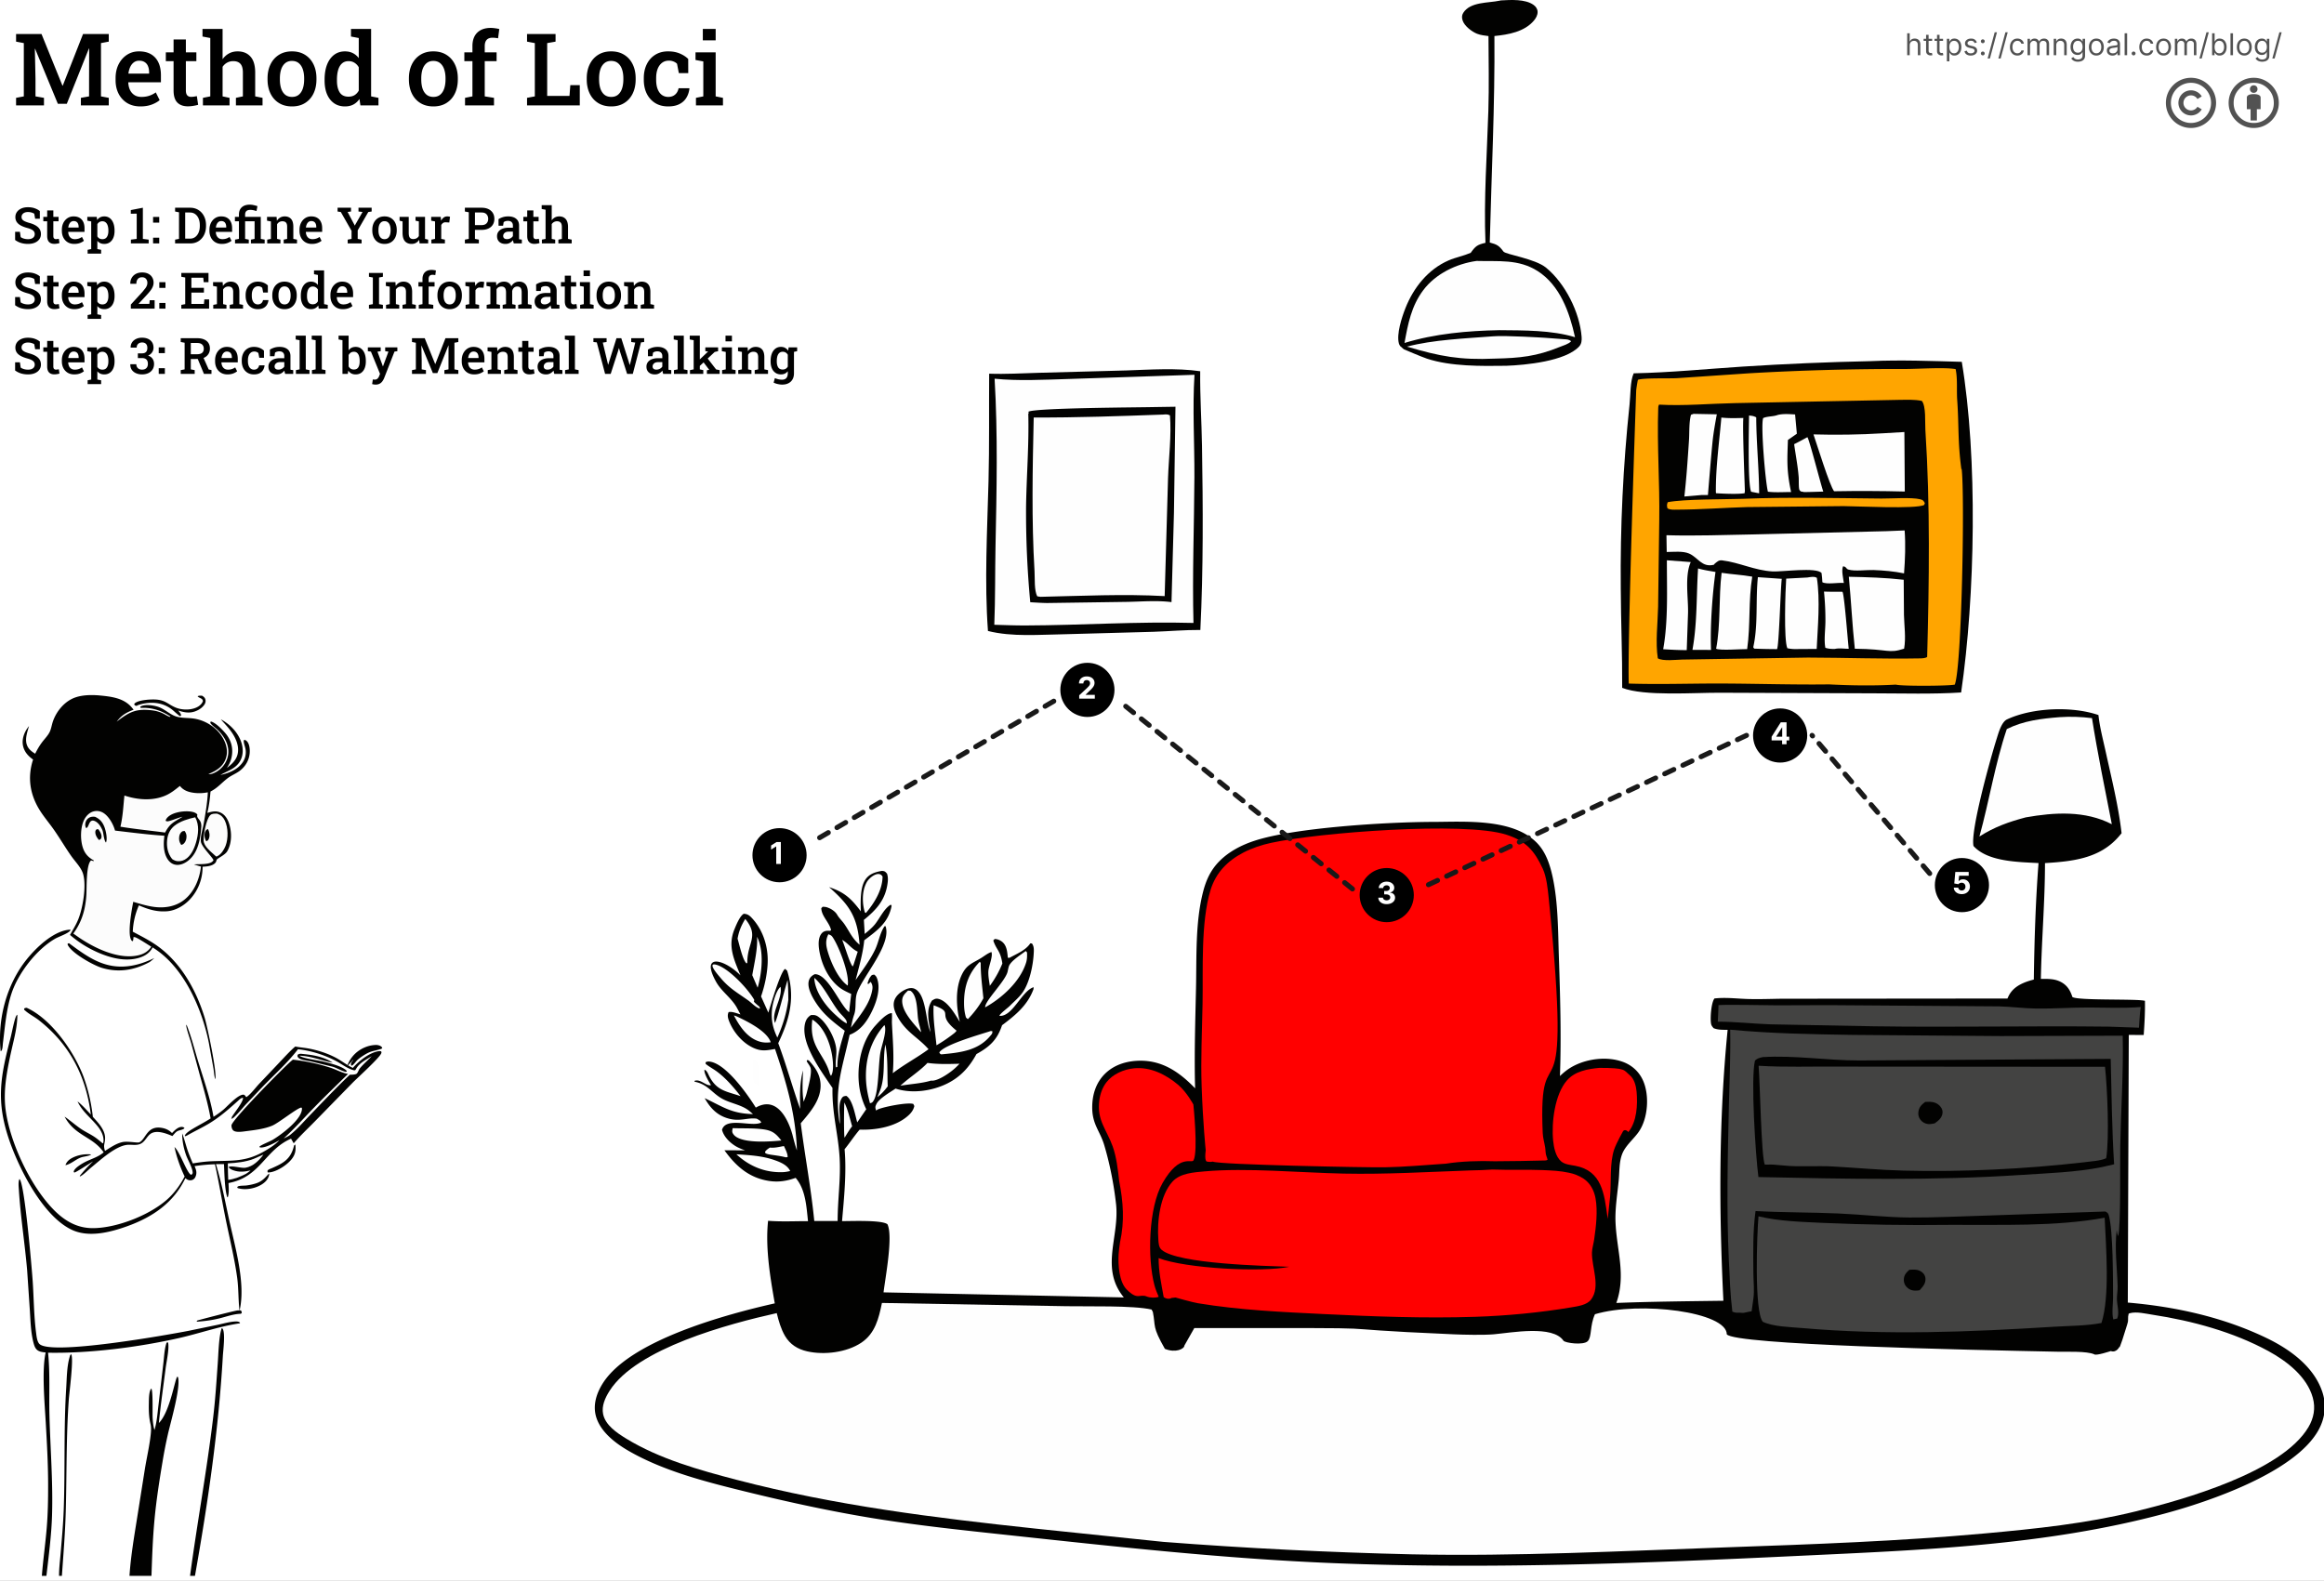 <?xml version="1.0" encoding="UTF-8"?>
<svg xmlns="http://www.w3.org/2000/svg" xmlns:v="https://vecta.io/nano" width="926" height="630" fill="none">
  <rect width="100%" height="100%" fill="#333333" stroke="none"/>
  <style>.B{fill:#020201}.C{fill:#fefefe}.D{fill:#fff}.E{fill:#000}.F{fill:#434342}.G{fill:#fcfcfc}</style>
  <g clip-path="url(#A)">
    <path d="M0 0h926v630H0z" class="D"></path>
    <path d="M597.998.163c3.927-.208 9.758-.619 13.094 1.823.9.659 1.556 1.612 1.569 2.764.017 1.289-.652 2.482-1.462 3.439-3.807 4.52-10.212 5.612-15.747 6.167.223 27.37-1.175 54.918-1.852 82.289 2.812.758 3.695 1.195 5.444 3.59.884 1.209 12.571 2.804 17.008 6.454 7.58 6.239 13.398 17.774 14.14 27.535.102 1.371 0 2.793-.978 3.853-5.462 5.914-21.484 7.424-29.063 7.689-10.003.134-22.028.304-31.562-2.832-2.12-.698-9.226-3.74-9.226-3.74l-1.402-1.216s-.407-.543-.541-1c-1.098-3.752 1.159-10.585 2.564-14.152 3.22-8.171 9.024-15.514 17.245-19.066 2.831-1.224 5.905-1.771 8.765-3.002 1.955-2.717 2.632-3.236 5.891-3.993-.695-17.558.587-34.977 1.149-52.503.317-9.942.09-19.941.051-29.889-1.479-.185-3.13-.366-4.527-.915-2.088-.821-5.094-3.099-5.788-5.342-.322-1.034-.352-2.003.24-2.956 2.808-4.517 9.976-3.916 14.504-4.888l.484-.108z" class="B"></path>
    <g class="C">
      <path d="M594.77 134.036c4.682-.452 20.973.589 20.973.589l7.464.557c1.021.056 2.093.083 2.809.829-1.106 1.145-3.053 1.651-4.506 2.244-9.329 3.801-15.868 4.427-25.861 4.656-14.015.619-21.753-.871-35.045-4.771 10.256-2.741 23.443-3.278 34.166-4.104zm-6.435-30.048c8.553.259 16.673-.846 24.3 4.006 8.961 5.697 12.768 16.529 14.937 26.385-9.428-2.85-20.403-2.712-30.208-2.804-12.562.237-25.698 1.404-37.738 5.102 1.381-7.609 2.719-14.712 7.481-21.044 4.935-6.561 13.224-10.535 21.228-11.645z"></path>
    </g>
    <path d="M448.528 147.637c9.602-.326 20.189-1.066 29.693.303-.112 9.88.551 19.82.713 29.705.4 24.358.551 49.076-.652 73.401-6.2-.039-12.49.521-18.695.735l-35.394.973c-9.89.139-20.936 1.139-30.541-1.302-1.434-19.631-.286-39.959.222-59.613.369-14.308.15-28.611.257-42.921 6.524.251 13.161-.172 19.694-.347l34.703-.934z" class="B"></path>
    <path d="M463.17 149.784l12.776-.427c-.845 13.505.032 27.246-.034 40.788-.095 19.363-.871 38.745-.369 58.105-22.305-.622-44.635.931-66.945 1.009-4.135.019-8.282-.167-12.416-.278.416-10.453.273-20.974.486-31.438.452-22.272.948-44.358-.368-66.623 9.414.95 19.423.413 28.884.13l37.986-1.266z" class="C"></path>
    <path d="M458.884 162.237l9.483-.146-.607 42.412-.972 35.451c-5.738-.747-11.919-.197-17.716-.098l-31.817.456c-2.245-.023-4.5-.197-6.743-.311a380.54 380.54 0 0 1-1.671-38.523c.209-12.286 1.214-24.563.874-36.854l.238.235-.184-.781c2.6-1.521 42.934-1.697 49.115-1.841z" class="B"></path>
    <path d="M463.399 165.211c1.164-.068 1.703-.21 2.766.307.655 7.99-.484 16.903-.76 24.98l-1.342 47.057c-16.443-.906-33.006-.075-49.462.285l-1.284-.189c-1.291-2.262-.943-7.22-1.102-9.89-1.228-20.573-.784-40.814-.333-61.39 17.149.09 34.379-.542 51.517-1.16z" class="C"></path>
    <path d="M745.301 143.921c12.073-.554 24.292-.061 36.373.274 6.384 38.176 5.351 93.266-.257 131.765-11.383.73-23.126.353-34.534.341l-61.63-.238c-10.131-.057-30.148 1.489-38.894-1.948.077-13.173-.51-26.322-.562-39.493-.126-12.265.103-24.523.686-36.775s1.525-24.477 2.817-36.674c.39-3.505.201-9.315 1.646-12.407 14.56-.29 29.059-1.748 43.585-2.685 16.909-1.085 33.832-1.805 50.77-2.16z" class="B"></path>
    <path d="M648.991 272.409c-.609-15.389 2.947-116.746 2.947-116.746s0-.568.59-3.893c.035-.148.09-.289.133-.433 2.431-.787 12.279-.447 15.559-.632l28.948-1.96a1035.24 1035.24 0 0 1 62.212-1.7c4.884-.009 15.645-.747 19.85.053.815 3.956.339 8.263.622 12.301.729 10.394.168 16.512 1.668 27.666l.099-.254c1.29 10.289.081 78.931-2.731 86.017-2.397.562-21.295.66-23.499.001-8.716.506-17.895.366-26.616-.094-14.336.192-28.69-.303-43.031-.343-12.227-.034-24.532.413-36.751.017z" fill="orange"></path>
    <path d="M756.872 159.35c2.941-.01 5.998-.202 8.888.414 1.728 2.122 1.217 8.647 1.406 11.542 1.955 30.153 1.513 60.292.712 90.487-.716.549-2.05.565-2.946.582-14.829.277-29.685-.292-44.515-.325l-50.169.797c-2.35.058-7.739.724-9.69-.499-.999-6.36-.021-14.001.116-20.51l.459-34.6c.227-14.794-.922-29.648-.416-44.41l.017-.353c.043-.742-.026-.327.296-1.225 10.079.573 20.24-.405 30.332-.603l65.51-1.297z" class="B"></path>
    <g class="C">
      <path d="M696.91 165.59c1.132.107 1.84.168 2.86.732.043 10.115 1.097 20.169 1.162 30.267l-3.19-.622c-1.423-3.259-.887-25.452-.832-30.377zm23.242 8.635c.737.791 5.299 18.693 6.332 21.679-10.413.315-6.778.173-8.918-.038-.184-.202-.424-.366-.557-.607-.39-.716-.236-3.997-.309-4.969-.338-4.432-1.213-8.875-1.822-13.281 1.784-.863 3.52-1.851 5.274-2.784zm13.226 61.587l.746.036c.758 1.016 2.143 19.774 2.499 22.689-1.813.03-3.781-.348-5.539.075-1.376.012-2.448-.04-3.764-.457-.609-3.067-.009-7.149.017-10.334.03-4.066-.167-8.02-.57-12.066a137.46 137.46 0 0 0 6.611.057zm-56.785-9.288c2.263.668 4.63.998 6.949 1.41-1.277 9.101-2.16 21.853-1.783 31.066l-7.404-.032c1.95-10.612 1.547-21.689 2.238-32.444zm23.841 3.485l9.514.663c-.498 3.577-1.089 26.999-1.904 28.009-3.032-.01-6.063-.074-9.093-.192l-.365-.569c2.015-8.977.884-18.737 1.848-27.911zm-14.555-63.61c2.924.336 5.826.229 8.763.164-.416 3.793.652 29.099.605 29.21-.103.22.009.594-.146.781-3.316.559-11.359 0-11.359 0l-.05-.523c-.077-9.907 1.347-19.783 2.187-29.632zm-11.087-1.473l9.273.178c-.626 3.492-1.282 7.001-1.659 10.53-.497 4.603-1.878 21.64-1.878 21.64h-2.465c-.294 0 .263 0-6.924.587.836-7.367 1.329-14.802 1.826-22.2.223-3.325-.025-7.152.802-10.36l1.025-.375zm-10.624 58.353l9.513.714c-2.486 5.544-.943 14.24-1.08 20.263l-.519 14.826c-3.138.004-6.251-.161-9.385-.356 2.05-11.445 1.449-23.829 1.471-35.447zm44.133-57.908c2.303-.558 4.614-.333 6.954-.209l.708 7.679-3.567 2.495c-.253 7.866-.599 12.025 1.265 20.754-3.044-.024-6.213.238-9.231-.141-.977-3.699-2.967-26.645-1.878-29.356 1.767-.727 3.567-.551 5.351-1.081.137-.04.266-.094.398-.141z"></path>
    </g>
    <path d="M694.514 198.777c18.272-.737 36.823-.249 55.121-.1 3.803.031 12.151-.567 15.495.298 1.166.302 1.282.563 1.835 1.525l-.279.72c-2.975 1.722-27.139.488-32.129.471l-38.526.387c-9.209.265-18.465.992-27.674 1.024-1.316.004-2.817.15-3.949-.52-.278-1.034-.274-1.444.09-2.453 6.427-1.269 22.56-1.107 30.016-1.352z" fill="orange"></path>
    <g class="C">
      <path d="M720.177 230.138c1.196-.184 2.71-.534 3.747.138 1.377 8.958.369 19.24-.064 28.331l-7.095.037c-1.63.062-2.997.045-4.592-.313-1.475-3.184-.785-23.25-.463-27.74l8.467-.453zm-34.204-1.86c4.06.617 8.163.798 12.206 1.525-1.573 9.552-.651 19.292-2.023 28.87-2.38-.041-10.736.652-12.361-.145 1.865-9.809.969-20.305 2.178-30.25zm50.693 1.571c7.323.158 14.59.359 21.869 1.196l.099 14.033c.116 4.372.828 9.128.06 13.43-6.355 2.051-5.844.157-19.636.019-1.042-9.525-1.47-19.134-2.392-28.678zm13.544-57.176l8.592-.504.163 23.707c-9.387-.237-18.774-.272-28.164-.105-1.71-2.019-6.838-18.661-8.223-22.657 9.218.265 18.429.118 27.632-.441zm1.346 39.01l7.348-.298c.412 5.76.193 11.363-.236 17.109-3.983-.82-8.154-1.181-12.214-1.331-2.744-.101-7.469.592-10.002-.196-.965-.299-.729-1.193-2.093-1.282-.711 1.622.099 4.837.318 6.63-2.32-.221-6.714.679-8.553-.288-.056-1.245-.151-2.435-.326-3.668-2.054-2.449-15.7-.429-19.525-.636-7.104-.386-13.239-3.575-20.056-4.404-1.414-.172-1.985.521-3.009 1.335l-.309.406c-4.823 1.19-6.307-2.929-9.891-4.477-2.482-1.073-6.238-.62-8.9-.613l-.107-6.677c11.605.331 23.211-.117 34.812-.327l52.743-1.283z"></path>
    </g>
    <path d="M812.256 343.949c-7.983-.442-20.189-.481-25.913-6.804-1.325-6.148 7.044-35.863 9.295-42.945.699-2.2 1.856-6.48 4.077-7.518 10.084-4.71 25.917-5.336 36.412-1.727.528 4.909 1.827 9.756 2.881 14.572 2.362 10.749 5.085 21.592 6.341 32.529-.451.546-.912 1.084-1.38 1.616-7.606 8.54-18.371 9.612-29.141 10.289 0 15.34-1.363 30.783-1.642 46.145 2.568-.018 5.166-.103 7.554 1.011 2.594 1.218 3.936 3.104 4.858 5.741l.154.463c2.131 1.432 23.76.716 28.309 1.406l.596.095c.086 4.54-.176 9.11-.493 13.633l-5.951-.025-.386 106.663c19.019 1.633 37.994 5.801 55.28 14.127 9.261 4.458 18.95 11.395 22.273 21.616 1.681 5.171 1.033 10.38-1.595 15.113-9.325 16.767-43.293 28.399-61.39 33.261-47.614 12.789-96.704 14.486-145.686 16.823-61.548 2.937-123.482 5.38-185.085 2.911-43.623-1.754-86.802-6.56-130.174-11.22-17.561-1.886-35.198-3.734-52.638-6.538-17.392-2.8-34.783-6.602-51.891-10.804-15.604-3.837-32.69-8.172-46.669-16.317-5.351-3.117-11.415-7.825-12.914-14.144-1.059-4.467.499-8.973 2.894-12.729 10.913-17.111 49.188-27.434 68.48-31.782-1.855-10.542-3.81-22.225-2.666-32.909 5.215.416 10.664.133 15.907.146-.635-5.831-.946-12.631-4.932-17.252-3.499 1.252-6.754 1.788-10.47 1.243-8.043-1.179-13.347-5.899-17.898-12.232l8.212.026c-1.315-.489-2.635-.986-3.836-1.723-2.315-1.424-4.66-3.769-5.34-6.453 1.569-5.363 12.043-.952 15.622-2.915l-.375-.669c-.348-.197-1.259-.857-1.599-.896-3.701-.412-6.424 1.256-11.04-.013-4.583-1.26-7.252-4.154-9.519-8.124 7.403 3.46 10.547 6.118 19.242 6.345-.432-.386-.867-.755-1.307-1.128-2.999-2.551-7.351-3.056-10.785-4.9-4.036-2.169-5.75-5.582-10.537-6.74l-.603-.137-.104-.304c2.34-1.008 4.807 2.233 6.613 1.638-2.585-4.003-2.793-5.843-2.555-6.101 1.018.386 1.421 1.758 1.927 2.714 3.038 5.732 6.792 5.873 12.425 7.815-2.707-3.481-5.803-7.095-9.351-9.745-1.486-1.11-3.11-1.929-4.554-3.112l-.053-.648c.676-.347 1.143-.364 1.874-.24 7.803 1.304 18.134 18.303 18.134 18.303 10.748-6.158 14.713 11.224 14.713 11.224s.992 3.944 1.674 5.822c-.427-14.174-4.18-27.066-8.725-40.403-3.158.531-5.201 1.011-8.283-.296-4.48-1.895-8.248-6.277-10.012-10.787-.485-1.243-.759-2.35-.195-3.619 1.341-.347 3.386.541 4.707.914l-1.231-2.333c-2.142-4.111-6.222-6.645-8.444-10.619-6.492-11.643 3.303-9.089 9.689-2.624-2.551-6.234-5.176-11.593-2.394-18.354.731-1.775 2.117-5.23 3.706-6.169 1.417.06 2.203.596 3.148 1.595 4.622 4.866 6.723 11.772 6.368 18.371-.235 4.368-1.193 8.836-2.62 12.969l2.904 6.469c6.124-20.485 6.934-17.205 6.934-17.205l.543.459c3.307 10.474 1.107 19.211-3.539 28.909 3.235 8.622 5.641 17.531 8.751 26.2-.129-5.321-.25-10.14 1.111-15.34-.085 4.214-.427 8.304.264 12.489.51-1.239 1.001-2.517 1.315-3.816.542-2.246 2.048-7.516 1.463-9.633-.215-.781-1.125-1.934-1.555-2.667l.161-.528.663.159c2.425 2.624 4.337 5.312 4.665 8.978.575 6.435-3.999 11.52-7.863 16.086 1.657 13.016 4.101 25.843 5.391 38.924l9.309.008c-.011-8.368 1.277-16.746.794-25.123-.557-9.655-3.063-17.612-2.844-27.893l-1.388-2.011c-3.993-5.929-11.278-16.159-9.563-23.619.35-1.526 1.008-2.551 2.344-3.408 1.453-.107 2.14.009 3.301.922 3.319 2.611 6.678 8.832 6.845 13.149.089 2.289-.458 4.454-.163 6.761l.559-.184c-.016-5.072 1.539-9.6 2.948-14.401-3.703-2.834-7.455-5.66-10.266-9.432-1.889-2.534-4.896-7.22-4.059-10.449.341-1.316 1.215-2.117 2.398-2.666 5.115-.086 9.724 11.623 13.362 14.894.105.094.215.184.322.274.213-2.426.54-4.853.824-7.28-1.145-.544-2.339-1.076-3.426-1.732-4.585-2.756-7.614-8.321-8.854-13.402-.623-2.555-1.345-6.572.374-8.853.708-.939 1.64-1.218 2.758-1.218.952.005.57.193 1.123-.261-.686-3.048-3.842-5.578-3.901-8.725l.529-.549c.839-.012 1.427.048 2.198.369l.702.3s1.996.924 2.893 2.491c.78 1.364 1.997 2.448 2.887 3.739 1.953 2.829 2.957 5.423 5.616 7.841l.429.382c-.783-11.001-3.978-15.79-12.15-22.959 6.137 2.015 8.837 4.571 12.655 9.647-.444-11.17 1.208-15.006 8.398-16.112 1.16.056 1.329.3 2.044 1.106.363 1.196.406 2.17.262 3.417-.791 6.847-4.353 10.838-9.496 15.001l.325 5.595c1.437-1.183 2.974-2.448 4.141-3.905 1.87-2.337 3.641-6.316 6.286-7.782l.301.502c-1.305 6.795-5.801 9.83-10.91 13.719-.527 5.372-2.113 10.624-3.434 15.842 2.709-3.915 5.737-7.872 7.785-12.181 1.419-2.984 1.869-6.555 3.737-9.273l.408-.013c2.429 7.241-8.714 19.623-11.266 26.268-1.13 2.946-.257 6.183-1.271 9.038-.597 1.672-.904 3.421-1.273 5.162 3.062-4.21 7.105-8.866 8.299-14.062.391-1.703.552-2.693-.405-4.223l-1.015.934-.251-.386c.282-.836.54-1.732 1.063-2.448.59-.81.561-.853 1.587-.99.47.369.799.69 1.033 1.256 1.615 3.889.096 8.965-1.585 12.63-1.953 4.258-4.689 8.421-9.235 10.097-3.065 14.02-6.15 20.986-3.963 35.559.358-3.001-.836-7.413.724-10.11.55-.951.941-.969 1.914-1.106 2.547 1.587 3.521 7.713 4.356 10.564l3.587-5.239c-.225-.46-.439-.926-.641-1.398a28.3 28.3 0 0 1-.569-1.423 28.89 28.89 0 0 1-.495-1.453 30.05 30.05 0 0 1-.421-1.479 31.7 31.7 0 0 1-.344-1.497 30.12 30.12 0 0 1-.267-1.513 29.84 29.84 0 0 1-.189-1.526 30.04 30.04 0 0 1-.111-1.531c-.399-7.451 1.637-16.026 6.791-21.634 1.437-1.564 4.329-4.789 6.449-4.87.162 1.359-.028 2.864.041 4.244.333 6.693.9 12.982.336 19.718 4.528-3.507 9.636-6.148 14.239-9.557-4.307-4.874-8.869-6.654-12.361-12.947-1.062-1.912-1.989-4.266-1.265-6.457.687-2.079 2.702-3.631 4.642-4.476 1.143-.497 2.491-.72 3.644-.111 4.361 2.302 4.2 12.287 5.934 16.699l.198.488c-.621-4.115-1.995-8.973.638-12.634.962-.528 1.411-.896 2.562-.609 3.728.939 6.58 6.131 8.47 9.162-1.431-5.869-1.885-13.244.8-18.804 2.009-4.163 4.27-4.523 7.805-6.723 1.349-.836 2.47-1.809 4.003-2.315.655 1.779-1.088 5.518-1.221 7.623-.119 1.878.311 3.983.568 5.852a39.96 39.96 0 0 0 5.001-8.909c-.794-5.247-2.351-5.32-3.621-9.175l.564-.583c1.028 0 2.052.416 2.874 1.034 1.814 1.367 2.104 3.742 2.305 5.822l.054.604.652.043c2.713-1.509 6.182-2.894 8.05-5.423.09-.12.173-.245.258-.369l.655.077c.912 1.179.774 2.753.692 4.167-.27 4.669-1.638 11.267-4.287 15.156-1.415 2.079-3.475 3.76-5.23 5.539-.799.812-4.279 3.4-4.094 3.974 5.233.399 8.835-9.946 13.59-11.421l-.056.802c-2.4 6.448-7.186 10.358-12.525 14.358-1.934 5.835-4.956 8.596-10.196 11.486-2.783 5.11-6.253 9.011-11.477 11.652-6.104 3.087-14.186 4.241-20.763 2.11-2.064 1.402-6.553 3.936-7.624 6.156-.566 1.171-.477 1.402-.136 2.586.201-.129.553-.361.791-.468 2.371-1.037 11.763-2.898 14.044-2.152l.408.827c-.322 1.398-1.032 2.461-2.055 3.456-4.923 4.772-13.203 6.191-19.735 5.951-2.127 2.486-3.925 5.269-6.001 7.811.823 9.244-.208 19.392-1.015 28.644 3.516.034 15.88-.536 18.098 1.256 2.304 4.849-.84 21.175-1.56 27.138l95.739 2.015c-9.572-11.678-1.653-24.146-3.098-37.2-.853-7.705-2.48-16.018-4.696-23.452-1.689-5.668-4.77-8.244-4.801-14.941-.023-5.055 1.427-9.912 5.08-13.527 3.868-3.832 9.265-5.29 14.588-5.213 8.82.133 15.451 4.901 21.334 11.006l-.079-3.134c-.219-12.193.161-24.404.431-36.592.278-12.592-.327-26.354 2.828-38.612 1.204-4.681 3.026-8.651 6.446-12.133 3.799-3.863 8.798-6.452 13.901-8.141 16.166-5.351 53.517-7.529 71.169-7.563 12.699-.022 31.988-1.514 41.6 8.472 3.562 3.704 5.191 8.891 6.229 13.822 2.144 10.174 2.075 21.338 2.422 31.704.528 15.739.982 31.538.42 47.285 1.681-1.638 3.452-3.006 5.548-4.077 5.668-2.903 13.218-3.786 19.319-1.651 3.61 1.265 6.486 3.781 8.12 7.25 2.782 5.912 2.178 15.344-1.638 20.772-2.075 2.949-5.32 5.462-6.602 8.892-1.188 3.176-.995 6.773-1.308 10.113-.523 5.557-1.518 11.327-1.295 16.909.455 11.28 4.27 21.021.322 32.215 14.204-.557 28.45-.677 42.663-.875-1.775-35.743-1.87-72.33 1.685-107.958-1.917-.038-3.79.073-5.591-.673-.682-.814-.96-1.115-1.08-2.216-.245-2.251.12-7.842 1.402-9.613 4.433-.527 9.037.091 13.487.211 4.386.12 8.781-.048 13.167-.112l90.106-.081c.282-.635.574-1.274.943-1.857 2.113-3.348 5.925-4.763 9.565-5.702.223-15.43.694-31.027 1.878-46.418z" class="B"></path>
    <g class="C">
      <path d="M300.234 422.128l.694.278c.798.403 1.08 1.715 1.264 2.517.423 1.852.982 5.985-.039 7.64-.507-.326-1.435-.832-1.76-1.372-.503-.836-.361-7.786-.159-9.063zm35.32-47.564c2.34 1.269 3.593 3.473 6.208 4.691l-1.687 5.286-.327.621c-1.336-1.624-3.093-8.124-4.194-10.598zm-28.802 82.762c1.827.227 3.806-.3 5.612-.613.611 1.376 1.466 2.873 1.478 4.395l-.733.102c-5.7-1.487-11.311-.629-6.357-3.884zm29.693-17.946c1.423 2.872 2.176 6.392 3.09 9.462-1.134 1.423-2.042 2.967-2.988 4.514-.349-.084-.276-12.429-.102-13.976zm16.313-23.126c1.093 5.111.71 11.392.962 16.648-1.272 1.697-2.425 2.992-4.112 4.308l.968-2.396c2.342-5.827 1.059-12.485 2.182-18.56zm-51.113-42.929c2.867 5.677 1.959 14.363.239 20.284l-2.146-4.974c.797-4.63 2.23-10.662 1.907-15.31zm22.807 16.386c.07.048.147.09.21.146 3.71 3.353 6.322 9.106 9.425 13.141.917 1.192 2.179 2.246 3.006 3.477.286.428.285.909.324 1.397-1.624-.788-3.231-2.268-4.569-3.485-3.938-3.58-8.176-9.218-8.396-14.676zm-32.025 14.959c.554.167.71.197 1.305.471 4.086 1.904 11.955 5.844 13.359 10.213-1.495.188-2.913.176-4.372-.257-5.009-1.492-7.995-6.063-10.292-10.427zm69.381-9.925l.989.103c2.891 2.01 2.544 8.261 3.049 11.464.264 1.68.857 3.335 1.195 5.016l-.359-.317c-2.687-3.194-7.225-7.752-7.21-12.159.007-1.912 1.058-2.864 2.336-4.107zm-64.858-28.533c5.59 6.83.983 9.342.817 16.807l-.009.613-.289.317c-1.603-1.355-2.916-7.773-3.588-9.869.53-3.01 1.489-5.287 3.069-7.868zm75.058 34.406c8.882 3.256.447 3.139 9.151 10.131-.335.433-.643.759-1.078 1.098-2.256 1.766-4.467 3.271-6.943 4.716-.524-5.304-1.432-10.603-1.13-15.945zm-20.35-51.288c-.057 5.359-3.294 10.585-6.655 14.521l-.401-.257c-1.139-3.752-1.183-8.669.814-12.133 1.079-1.871 4.796-4.713 6.242-2.131zm-40.65 43.927c.918 4.583-3.868 10.178-2.224 14.401 1.148-2.311 3.89-13.565 5.02-17.085.262 2.62.278 5.227.304 7.855-.705 5.32-2.183 10.178-4.379 15.065-1.771-3.747-2.515-6.924-2.136-11.082.215-2.358 1.605-7.683 3.415-9.154zm19.065-20.96c.842.381 1.148.377 1.688 1.17 2.531 3.709 6.869 14.924 6.001 19.301-3.544-2.469-6.285-8.398-7.599-12.446-.941-2.898-1.535-5.226-.09-8.025zm64.761 38.555l.603.133c-.067 1.029-.143.956-.772 1.728-4.968 6.101-12.373 6.769-19.627 7.464-.597-.279-.308-.064-.775-.759 1.878-3.138 16.602-7.262 20.571-8.566zm-101.425 49.137c5.014.33 10.248.6 15.034 2.268 2.472.861 5.197 1.946 6.409 4.398-1.019.253-2.015.433-3.068.463-7.068.21-13.248-2.392-18.375-7.129zm-7.965-75.517c4.903 1.368 12.584 9.574 15.075 13.96l-.109.789c.684.707 1.369 1.312 2.148 1.916l.305.78c-1.455-.137-3.41-2.289-4.658-3.185-4.198-3.001-7.642-4.875-11.028-8.952-.755-.907-5.771-6.429-1.733-5.308zm6.5 65.103c3.954.15 8.106-.056 12.021.45 3.695.481 5.105 1.591 7.363 4.485a85.94 85.94 0 0 1-6.652.411c-3.252.073-10.192-.034-12.339-2.761-.783-.994-.607-1.453-.393-2.585zm31.726-43.276l.472.309c4.193 2.846 6.554 8.926 7.374 13.8.361 2.148.858 6.577-.406 8.33-.149-.252-.393-.634-.468-.904-2.276-8.103-8.385-10.633-6.972-21.535zm45.9 17.282c4.248.587 8.479.45 12.749.326a24.83 24.83 0 0 1-3.282 3.027c-1.736 1.32-5.759 4.047-8.082 3.704-3.876 1.166-8.196 1.338-12.199 2.049 3.454-3.224 7.523-5.672 10.814-9.106zm39.146-44.601l.499.579c.057 1.419.051 2.718-.376 4.086-2.355 7.511-9.592 14.088-16.295 17.788-.278-2.448 8.121-10.478 8.959-14.307.096-.441.171-.883.281-1.32l.131-.51c.556-2.221 4.935-4.875 6.801-6.316zm-18.327 4.301l.373.441c-.037 4.682.621 9.436 1.07 14.097-1.646 3.065-3.771 5.8-6.17 8.308-.256-.12-.56-.467-.773-.66-.577-1.972-.772-3.751-.773-5.796-.002-6.44 1.72-11.786 6.273-16.39zm-37.991 25.217c.082.206.175.412.22.631.532 2.568-1.194 7.185-1.749 9.903-.963 4.712-.636 16.223-2.796 19.584-.48.751-.557.811-1.436 1.021-.767-2.907-1.387-5.861-1.556-8.866-.467-8.296 1.783-16.022 7.317-22.273z"></path>
    </g>
    <path d="M637.279 425.562c10.803 0 9.623.899 12.055 2.864 1.844 1.496 2.564 4.356 2.77 6.615.467 5.166.129 12.047-3.335 16.137l-.219-.343c-1.128-.979-1.818-.081-1.818-.081s-2.679 4.763-3.546 7.271c-1.864 5.394-1.14 13.149-1.642 18.911l-.951 8.841-.12-.913c-1.248-9.03-2.153-18.316-12.879-20.288-1.801-.33-4.082-.506-5.522-1.723-2.213-1.865-2.954-5.587-3.224-8.309-.708-7.16.621-18.414 5.539-24.022 3.207-3.653 8.304-4.54 12.892-4.96z" fill="red"></path>
    <path d="M684.712 400.563c3.224-.318 19.962.081 23.216.068l20.751-.068 67.734.488c4.935.12 9.844.789 14.779.866 7.027.108 14.101-.446 21.153-.416 6.851.035 13.797.348 20.635-.184-.416 2.697-.493 5.514-.699 8.236l-12.043-.42c-31.173-.377-62.35.326-93.536-.142l-41.188-.78c-7.022-.227-14.036-1.072-21.063-1.05.154-1.951.261-5.87.261-5.87s.015.696 0-.728z" class="F"></path>
    <path d="M820.645 285.798c4.361-.305 8.575-.137 12.909.383 2.238 14.149 5.154 28.228 7.906 42.282-10.658-5.505-22.834-4.754-34.272-2.739-6.774 1.783-12.562 3.845-18.483 7.64 3.91-14.157 6.204-28.906 10.907-42.821 6.748-3.35 13.634-4.15 21.033-4.745z" class="C"></path>
    <path d="M445.921 470.548c-.48-4.394-1.067-9.483-2.557-13.659-2.408-6.748-6.406-10.457-5.342-18.397.347-2.594 1.239-5.119 2.848-7.207 2.534-3.279 6.937-5.153 10.982-5.556 6.515-.647 12.755 2.499 17.62 6.611 3.396 2.872 6.029 7.811 6.029 7.811s1.946 18.564.086 22.217c-.795 1.566-5.462-2.919-12.345 9.046-5.654 9.827-6.103 30.063-3.248 40.777.424 1.59 1.025 3.082 1.689 4.591-1.108.519-3.535.408-4.674-.077-2.993-1.266-3.6 1.696-8.097-2.847-3.024-3.048-3.439-9.882-3.203-13.968.093-1.603.332-3.206.558-4.793 1.863-8.501 1.299-16.064-.346-24.549z" fill="red"></path>
    <path d="M700.675 484.726c8.227 1.968 17.196 2.2 25.621 2.607 16.849.74 33.706 1.003 50.573.789 19.948-.125 42.199.772 61.736-2.851.519 11.524 2.136 31.434-1.281 41.96-6.08 1.161-12.875 1.114-19.087 1.504-33.373 2.092-66.766 3.443-100.13.515-4.609-.403-11.623-.519-15.722-2.508-3.481-4.193-2.319-35.242-1.71-42.016z" class="F"></path>
    <path d="M760.782 506.034c1.84-.107 3.469-.266 5.025.939a3.43 3.43 0 0 1 1.398 2.8c0 1.92-1.128 3.057-2.328 4.394-.42.077-.468.094-.956.133-1.617.124-2.89-.133-4.099-1.303-.93-.901-1.32-2.058-1.218-3.34.133-1.681 1.008-2.547 2.178-3.623z" class="B"></path>
    <path d="M594.538 466.072c6.697.253 13.394-.047 20.086.223 3.546.154 7.04.283 10.517 1.055 1.977.373 4.086 1.222 5.775 2.319 2.705 1.754 4.266 4.768 4.828 7.872.926 5.162.197 11.271-.554 16.441-.244 1.694-.818 3.443-.87 5.149-.171 5.724 3.593 13.625-.39 18.8-1.659 2.157-5.278 2.633-7.799 3.057-12.617 2.127-25.779 3.37-38.555 3.786-19.97.647-40.184-.125-60.135-1.106-16.854-.828-33.369-1.561-50.046-4.301-2.328-.381-9.019-2.293-9.019-2.293l-1.649.184s-.292.21-.463.244c-1.086.211-1.701-.051-2.586-.565-.94-5.351-2.045-10.101-2.028-15.568 10.751 4.142 41.054 5.758 52.08 3.46-9.698-.356-44.284-1.11-50.865-6.744-1.18-1.012-1.214-2.628-1.322-4.085-.535-7.203.612-17.608 5.66-23.143 3.052-3.344 8.544-3.67 12.802-4.052 16.667-1.487 38.096.523 55.339.888 16.901.356 33.921-.686 50.817-1.278 2.8-.004 5.582-.171 8.377-.343z" fill="red"></path>
    <path d="M689.399 410.342c16.274 1.548 32.562 1.827 48.892 2.084l58.933.463 48.575-.15c.33 14.632-.699 29.333-.969 43.97-.128 6.804.266 31.958-.84 35.932-.365-.819-.45-1.578-.587-2.457-.897 7.404.18 15.049.373 22.466.038 1.642-.275 3.232-.283 4.861-.013 2.551 1.084 5.531.12 7.945l-1.561.347c-.677-2.448-.09-6.126-.099-8.763-.017-7.066.026-26.586-1.68-32.639-.283-1.003-.545-1.141-1.381-1.599l-48.72 1.667c-9.788.27-19.61.802-29.398.725-9.45-.073-18.804-1.192-28.236-1.608-11.019-.489-22.007-.356-33.043-.969-1.119 8.223-.917 16.588-.853 24.867.026 3.125.433 6.786.022 9.865l-.723 5.204s-2.221.387-2.84.567c-.691.202-1.53-.041-2.272 0-1.225.069-1.767-.099-2.568-.417-.841-6.756-1.081-13.715-1.398-20.519-.956-20.643-.455-41.248.026-61.895.231-9.96.707-19.983.51-29.947z" class="F"></path>
    <path d="M702.3 421.275c12.84-.789 25.56 1.329 38.384 1.333l100.326-.626c.352 13.839.481 28.249 1.364 42.007l-4.892 1.123c-10.427 2.079-21.556 2.414-32.155 3.113-34.954 2.315-69.681 1.586-104.678.849-1.179-8.867-3.108-39.276-1.389-46.376.862-.96 1.843-1.11 3.04-1.423z" class="B"></path>
    <path d="M700.722 424.721c10.388.644 21.033.232 31.456.331l106.564.077c.935 8.604 1.784 28.33.472 36.429-2.405 1.145-6.367 1.243-9.046 1.65-23.546 2.689-48.155 3.889-71.821 3.293-9.389-.24-18.757-1.136-28.133-1.651-6.071-.338-13.865.241-19.511-.385-5.379-.411-3.107-.411-7.499-.339-1.445-2.954-1.925-33.149-2.482-39.405z" class="F"></path>
    <path d="M767.11 439.122l1.865-.043c1.63.065 3.074.592 4.146 1.861.716.84 1.051 1.792.841 2.903-.348 1.835-1.677 2.838-3.113 3.85-.836.15-1.736.343-2.585.261-1.286-.12-2.435-.819-3.177-1.869-.665-.943-.849-1.977-.678-3.096.296-1.899 1.265-2.748 2.701-3.867z" class="B"></path>
    <path d="M576.095 463.74c-8.111.549-16.279 1.295-24.406 1.445-6.727.124-66.036-1.023-68.43-2.267 0 0-1.136.273-2.272 0-.155-.037-1.135 0-.568-4.543 0 0-1.089-10.455-1.619-25.302-.392-11.001.155-22.05.359-33.051.249-13.445-.757-32.515 3.171-45.312 2.129-6.933 6.762-11.644 13.047-14.928 3.515-1.835 7.294-3.066 11.161-3.91 18.499-4.043 76.875-8.614 93.617-3.259 7.781 2.485 11.19 6.313 14.533 13.505 1.561 3.353 2.041 8.283 2.414 11.949 9.913 97.897-4.386 48.92-2.396 93.553.085 1.903.681 3.811.977 5.693.189 1.175.077 2.38.523 3.499.202.51.326.853.42 1.397-.364.15-.506.241-.943.253-6.385.205-12.93.241-20.064.313-6.118-.235-13.475 0-19.524.965z" fill="red"></path>
    <path d="M351.41 519.243l73.536 1.299c8.312.163 26.521-.364 33.914 1.329l.501.982c1.181 5.946-.374 5.614 4.791 14.68 4.282 1.762 7.774 0 7.774-1.316l3.95-6.967c94.156 0 40.577-.202 103.365 2.491 4.125.182 11.79.345 15.903 0 7.188-.651 23.557-3.742 27.829 2.551.708.921 7.951 1.891 9.655.187s.793-6.222 2.888-10.747c17.984-5.335 52.524-.879 52.524 8.009 3.086 4.171 94.687 6.199 132.008 6.941 3.872.055 11.367-.275 14.368 1.007.639.742 6.646-1.277 6.646-1.277 2.262.804 3.408-1.661 3.408-1.661s-.241 2.112 3.074-8.783c.257-.858.416-1.329.39-2.225-.021-.819.022-1.428.24-2.23.159-.06.309-.137.472-.184 2.624-.738 6.409.21 9.093.617 15.713 2.405 32.061 6.834 46.084 14.466 7.314 3.983 15.413 10.19 17.724 18.624 1.132 4.12.394 8.098-1.771 11.738-10.611 17.852-49.694 28.858-68.811 33.54-19.884 4.874-39.871 6.932-60.21 8.784-34.119 3.104-68.486 4.335-102.715 5.531-41.767 1.458-83.765 3.666-125.559 2.791-33.042-.769-66.039-2.424-98.992-4.965l-50.95-5.29c-40.213-4.3-79.625-9.166-118.86-19.396-14.953-3.897-30.97-8.382-44.21-16.493-3.639-2.234-8.231-5.282-9.158-9.741-.681-3.28.869-6.585 2.587-9.29 10.772-16.944 47.516-26.689 66.6-30.955.742 3.066 1.686 6.376 3.297 9.111 1.987 3.365 5.008 5.26 8.785 6.122 6.806 1.548 15.767.467 21.618-3.447 5.53-3.7 6.951-9.723 8.212-15.833z" class="C"></path>
    <circle cx="781.734" cy="352.72" r="10.791" class="E"></circle>
    <path d="M781.653 356.32c-.602 0-1.139-.111-1.611-.333s-.841-.527-1.116-.916-.419-.835-.431-1.338h1.79a1.09 1.09 0 0 0 .426.823c.264.21.578.315.942.315.29 0 .545-.064.767-.192s.399-.311.524-.541.192-.5.192-.801c0-.307-.065-.577-.196-.81s-.306-.415-.533-.545-.487-.198-.78-.201a1.85 1.85 0 0 0-.745.158c-.239.105-.425.249-.559.43l-1.64-.294.413-4.602h5.335v1.509h-3.814l-.225 2.186h.051c.153-.216.385-.395.694-.537a2.47 2.47 0 0 1 1.04-.213 2.67 2.67 0 0 1 1.406.371 2.66 2.66 0 0 1 .976 1.018c.239.429.357.923.354 1.483.003.588-.134 1.111-.409 1.568a2.88 2.88 0 0 1-1.147 1.074c-.488.258-1.056.388-1.704.388z" class="D"></path>
    <circle cx="552.548" cy="356.713" r="10.791" class="E"></circle>
    <path d="M552.506 360.314c-.637 0-1.204-.109-1.701-.328s-.885-.526-1.172-.912-.43-.838-.439-1.347h1.858c.012.213.081.401.209.563s.304.282.52.37.459.133.729.133c.281 0 .53-.05.746-.15a1.23 1.23 0 0 0 .507-.413c.122-.176.183-.379.183-.609a1.02 1.02 0 0 0-.196-.618c-.128-.182-.313-.324-.554-.426s-.523-.154-.852-.154h-.814v-1.355h.814c.278 0 .524-.048.737-.145a1.19 1.19 0 0 0 .503-.4c.119-.174.179-.375.179-.605a1.05 1.05 0 0 0-.158-.576c-.102-.167-.247-.298-.435-.392s-.4-.14-.647-.14-.479.045-.687.136-.373.214-.498.379-.192.358-.2.58h-1.769c.009-.503.152-.946.431-1.33s.653-.683 1.125-.899 1.009-.328 1.606-.328c.602 0 1.129.109 1.581.328s.803.514 1.053.886.377.785.375 1.245c.002.488-.15.896-.456 1.223s-.701.534-1.189.622v.068c.642.083 1.13.306 1.466.669s.505.813.502 1.355a2.13 2.13 0 0 1-.43 1.326c-.287.386-.683.69-1.189.912s-1.085.332-1.738.332z" class="D"></path>
    <circle cx="433.28" cy="274.93" r="10.791" class="E"></circle>
    <path d="M430.012 278.41v-1.329l3.107-2.877.665-.69c.181-.205.319-.405.413-.601s.141-.413.141-.643c0-.256-.059-.476-.175-.661s-.276-.331-.477-.43a1.49 1.49 0 0 0-.686-.154 1.44 1.44 0 0 0-.699.162c-.199.108-.353.263-.461.465s-.161.441-.161.72h-1.752c0-.571.129-1.067.388-1.487s.621-.746 1.087-.976 1.002-.345 1.61-.345c.625 0 1.169.11 1.632.332a2.59 2.59 0 0 1 1.087.912c.259.389.388.835.388 1.338 0 .329-.065.655-.196.976s-.357.677-.686 1.069-.794.857-1.394 1.402l-1.274 1.249v.06h3.665v1.508h-6.222z" class="D"></path>
    <circle cx="310.605" cy="340.811" r="10.791" class="E"></circle>
    <path d="M311.134 335.564v8.728h-1.845v-6.976h-.051l-1.999 1.253v-1.637l2.161-1.368h1.734z" class="D"></path>
    <circle cx="709.299" cy="293.104" r="10.791" class="E"></circle>
    <path d="M705.899 295.051v-1.453l3.643-5.74h1.253v2.011h-.741l-2.297 3.635v.068h5.178v1.479h-7.036zm4.189 1.534v-1.977l.034-.644v-6.106h1.73v8.727h-1.764z" class="D"></path>
    <g stroke="#191919" stroke-width="2" stroke-linecap="round" stroke-dasharray="4 4">
      <path d="M768.889 348.09l-46.868-55.033m-26.125 0L565.58 354.251m-145.703-74.824l-96.625 56.341m215.631 18.483l-92.881-74.824"></path>
    </g>
    <g class="B">
      <path d="M36.343 460.065c-2.479-.287-5.333.211-7.554 1.364-1.242.644-2.276 1.552-2.709 2.906 2.269-.408 4.245-2.506 6.51-3.178.889-.265 3.156-.496 3.752-1.092zm70.936 7.621c-.612.205-1.969 2.671-4.771 3.724-1.384.52-3.016.86-4.486 1.032-.666.078-2.726.02-3.251.397-.103.072-.178.178-.268.266l.225.395c.782.199 1.533.337 2.341.376 2.873.136 6.432-.875 8.549-2.878.913-.862 1.636-2.036 1.66-3.312zm10.392-11.583l-.467.324-.204.745c-1.353 4.931-4.313 6.446-8.678 8.366-.502.22-1.322.46-1.656.894-.167.218-.04.535-.008.79.232.015.449.028.682.002 3.041-.324 7.085-2.971 8.935-5.367 1.411-1.827 1.683-3.515 1.396-5.754zm-21.685 66.085l-1.271.034c-1.144.08-15.956 3.899-16.145 4.052-.095.076-.16.186-.24.279l.285.149c2.932-.196 5.893-.596 8.748-1.297 2.731-.668 5.519-1.71 8.345-1.833.325-.013.351-.098.602-.288.039-.522-.07-.63-.325-1.096zm24.449-102.185c-.727-.082-1.167-.108-1.786.305-.137.431-.204.607.083 1.023.238.345.749.648 1.139.788 1.29.46 2.843.631 4.19.914l8.502 2.075c1.656.507 3.175 1.484 4.797 1.95.426.122.434.149.832-.079l-.048-.217c-1.609-1.837-6.823-3.092-9.152-3.666-2.162-.558-8.175-1.23-9.705-2.384 4.502.103 8.673 1.911 13.039 2.726l.227.041c-3.58-2.39-7.903-3.07-12.118-3.476zm29.606-3.58l-.645.021-.643.055-.639.089-.634.123-.626.158-.617.19-.605.224-.593.255c-3.248 1.488-5.475 3.976-6.729 7.289.885-.74 1.644-1.655 2.418-2.509l.048.098-.698.907c-.219.517-.264.628-.204 1.181l.284.187c.684-.233 1.594-1.634 2.189-2.197.662-.627 1.401-1.169 2.163-1.666 3.25-2.117 3.728-1.725 7.121-2.755.431-.131.476-.138.678-.517-.034-.056-.062-.115-.102-.166-.543-.69-1.34-.875-2.166-.967zM80.55 277.259c-.583-.042-1.278-.083-1.806.19.293.498 1.029.66 1.508.992.402.278.487.458.599.923-.203.699-.651 1.256-1.204 1.72-2.399 2.013-6.809 2.069-9.634.894-2.985-1.241-3.933-2.853-7.6-3.179-2.03-.181-7.251.081-8.733 1.507-.242.233-.158.185-.142.564.365.337.413.354.905.435l.307-.202c.952-.391 1.965-.633 2.98-.804 3.748-.631 7.513-.015 10.591 2.3 1.113.838 2.069 1.865 3.208 2.67.229.162.087.096.504.022l.13-.353c-.225-.738-.673-1.214-1.162-1.79 1.805.584 3.508 1.011 5.43.684 1.862-.318 3.895-1.416 4.983-2.995.408-.592.608-1.305.441-2.018-.186-.791-.665-1.143-1.306-1.56zm-53.027 98.644c-.367.028-.341.064-.613.278.024.187.019.237.114.431 1.6 3.267 10.104 8.064 13.673 9.127 6.593 1.962 12.93.888 18.902-2.347.682-.462 1.285-1.041 1.901-1.588-3.229 1.515-6.21 2.63-9.766 3.144-9.946 1.44-16.683-3.454-24.211-9.045zm.674-5.342c-.32-.052-.592-.072-.918-.033-6.213.745-12.799 7.061-16.536 11.667C2.622 392.201-1.044 406.12.256 418.918c.812-.102.81-2.47.903-3.202.831-6.564 1.343-13.452 3.415-19.764 2.666-8.125 9.97-17.597 17.419-21.876 1.49-.856 5.054-2 6.008-3.239.069-.089.13-.184.196-.276zM24.659 628c.615-8.644 1.317-17.313 1.55-25.977.401-14.772.153-29.565 1.205-44.318.197-2.765 2.021-16.46.948-18.021-.408.222-.482.646-.609 1.075-1.131 3.815-1.118 8.412-1.369 12.384-1.026 16.139-.404 32.318-.995 48.466-.214 5.818-.741 11.585-1.228 17.382-.25 2.973-.639 6.028-.635 9.009h1.133zM10.677 401.64c-.462.014-.687.011-1.058.3l-.002.417c1.621 1.624 4.013 2.757 5.846 4.193 12.244 9.592 18.818 22.252 20.726 37.601-1.675-1.756-3.355-3.742-5.29-5.214a3.88 3.88 0 0 1 .076.159c1.876 4.016 5.497 6.603 8.165 10.029 1.267 1.628 2.399 3.927 2.049 6.063-.063.382.013.252-.278.462-1.164-.97-2.353-2.004-3.636-2.818-1.611-1.021-3.344-1.829-4.94-2.902-2.278-1.53-4.322-3.383-6.594-4.926 4.152 7.759 11.246 7.889 15.569 14.225-2.084 1.796-4.603 2.498-7.034 3.666-1.287.618-4.491 2.453-4.864 3.871-.08.302-.022.235.186.523.883-.152 6.105-3.679 7.481-4.431-1.922 1.792-3.627 3.714-5.298 5.739l.091.229c1.194-.43 3.344-2.636 4.413-3.508 3.636-2.969 9.513-8.408 14.141-9.045 1.848-.256 3.878.372 5.62-.468 2.043-.985 2.619-3.508 4.624-4.34 2.432-1.01 5.764.324 8.023 1.266.521-.564 1.103-1.343 1.722-1.786.882-.633 2.37-.55 3.106-1.356l-.273-.3c-.351-.144-.584-.22-.971-.198-1.447.082-2.786 1.472-3.735 2.452-1.008-1.045-2.26-1.69-3.683-1.991-6.395-1.353-6.669 4.536-9.411 5.702-.644.273-4.655-.557-6.663-.11-2.55.568-4.771 2.148-6.95 3.513-.779-2.394-.039-2.722.037-4.894.119-3.433-2.749-6.326-4.884-8.693a69.95 69.95 0 0 0-.562-4.052c-.227-1.345-.494-2.68-.801-4.009a69.27 69.27 0 0 0-1.039-3.956 69.84 69.84 0 0 0-1.272-3.886c-3.675-9.898-12.762-23.034-22.635-27.527zM77.683 628c5.133-28.941 9.436-58.287 11.114-87.645.127-2.23 1.092-9.294-.149-10.904-.044-.055-.099-.102-.148-.154-.309.171-.188.043-.314.475-1.028 3.502-1.146 9.636-1.415 13.421-.505 7.09-.949 14.177-1.781 21.238-2.507 21.281-6.41 42.344-9.266 63.569h1.961zm-58.528-88.929c16.449.328 36.202-2.204 52.282-5.86 7.975-1.815 15.973-4.652 24.056-5.837l.168-.264c-.529-.488-1.224-.511-1.915-.479-2.264.101-4.673.82-6.894 1.295l-11.689 2.42c-8.379 1.624-55.162 9.966-59.519 5.171-.903-.993-1.093-3.122-1.263-4.409-.905-6.947-.894-14.096-1.392-21.088-.343-4.815-3.206-38.705-5.223-40.175-.591 1.073-.305 3.32-.231 4.506.669 10.639 2.368 21.214 3.282 31.832l1.08 16.018c.272 4.305.38 9.119 1.552 13.284.326 1.161.779 2.267 1.904 2.852.866.451 1.898.54 2.854.652-1.608 6.833-.408 20.364.019 27.763.477 8.249.933 16.488.95 24.754.013 5.787-.078 11.631-.559 17.4-.533 6.375-1.444 12.718-1.939 19.094h1.818c.916-8.005 1.995-16.065 2.239-24.123.4-13.232-.665-26.4-1.025-39.617-.227-8.344.293-16.885-.555-25.189zm44.144 28.015c.709-7.246 1.777-14.53 2.693-21.758.334-2.634 1.474-7.757 1.014-10.165l-.273-.308c-.397.22-.473.515-.591.939-.644 2.307-.755 4.993-1.041 7.383L63.142 560c-.399 3.247-.633 6.76-1.592 9.891l-.08-.29c-.414-1.518-.569-3.039-.656-4.605-.104-1.876.203-10.667-.515-11.646-1.026.989-.965 4.616-.995 5.988-.056 2.675.02 5.576.669 8.178.307 1.239.231 2.67.101 3.934-.468 4.549-1.542 9.145-2.299 13.661l-3.178 20.04c-1.201 7.542-2.502 15.228-3.01 22.849h8.765c.259-7.636.521-15.247 1.25-22.857.732-7.641 1.933-15.307 3.202-22.877a186.18 186.18 0 0 1 2.075-10.596c1.076-4.809 5.188-18.721 4.051-22.881l-.3-.151c-.9.723-2.899 14.085-7.33 18.448z"></path>
      <path d="M6.924 404.364c-.184.138-.315.237-.434.451-.762 1.365-1.762 6.764-2.239 8.595-4.031 15.469-5.967 25.268-.555 40.981 4.003 11.62 13.403 30.195 24.82 35.656 6.784 3.247 15.262 1.081 22.002-1.317 10.097-3.595 18.647-9.316 23.343-19.213.257.209.511.395.797.563.546.316 1.402.378 1.989.134.62-.259 1.014-.695 1.271-1.313.641-1.545.249-2.755-.4-4.184 2.718-.419 5.386-.663 8.131-.744 1.624 7.433 2.857 14.937 4.381 22.39 1.545 7.553 3.411 15.103 4.463 22.745.595 4.321.422 8.656.915 12.961l.032.27c2.603-10.815-1.864-25.673-4.183-36.422-1.602-7.421-2.998-14.718-5.222-21.998l3.218-.001c.157 3.461.248 9.504 1.153 12.7.092.324.045.375.34.535.607-1.69.353-3.918.316-5.7 12.747-2.368 14.348-13.075 24.903-17.678l1.06 1.847c2.632-3.09 5.72-5.949 8.557-8.863l15.073-15.429c1.92-1.926 10.439-9.647 11.228-11.515.165-.39.138-.456-.012-.824-.316-.113-.506-.127-.848-.088-3.664.415-8.108 3.965-10.415 6.681-2.464-1.155-4.536-2.883-6.939-4.134-3.393-1.767-7.26-2.993-11.022-3.658-1.594-.281-3.21-.397-4.799-.708l-.198-.041c-2.181 1.86-4.131 4.064-6.108 6.138l-8.385 8.844c-1.35 1.45-3.402 4.206-5.028 5.21-.258-.302-.569-.885-.95-.965-2.087-.442-6.609 4.655-8.22 5.998-1.237 1.03-2.522 1.941-3.885 2.796-1.291-7.502-3.893-14.777-6.111-22.042-1.479-4.844-2.705-9.855-4.595-14.555l-.155.257.041-.46c-.026.047-.08.088-.08.142.001 1.411 1.563 5.707 1.997 7.272l3.388 12.545c1.616 5.798 3.3 11.551 4.356 17.486-2.319 1.514-4.805 2.753-7.177 4.176-.86.516-2.869 1.745-3.12 2.764l.236.155.639-.268c2.922-1.692 6.002-3.102 8.894-4.851 4.267-2.582 7.698-5.633 11.379-8.925.542-.484 1.305-1.302 2.049-1.261.247 1.507-3.762 6.3-4.575 7.88l.513.266-.554-.152-.022.292.164.035c.514-.171.822-.486 1.203-.857 1.575-1.531 2.992-3.282 4.473-4.908l6.542-6.889c4.704-4.886 10.048-9.631 14.159-15.015 5.107.505 10.79 2.319 15.302 4.748 2.176 1.171 4.577 3.075 7.013 3.614.547.122.675-.238.922-.67 1.308-2.288 3.979-3.572 6.154-4.936-1.502 1.621-3.28 3.086-4.68 4.786-.521.632-.713 1.521-1.232 2.108-.448.507-2.151.465-2.816.504-5.368 5.1-10.508 10.543-15.653 15.869-2.602 2.693-5.133 5.674-8.042 8.028-.804.65-1.74 1.062-2.673 1.491 4.557-4.138 8.075-8.143 12.306-12.491 4.369-4.487 8.885-8.819 13.352-13.208-2.434-.455-4.58-1.683-6.911-2.462-1.224-.399-2.456-.766-3.699-1.102s-2.492-.638-3.75-.909a74 74 0 0 0-3.792-.714c-1.271-.205-2.545-.378-3.825-.518a21.46 21.46 0 0 0-.66.546c-3.273 2.797-23.777 23.626-23.809 25.655-.011.661.226 1.607.767 2.041 1.099.885 3.742.429 5.065.257 3.417-.441 7.228-.862 10.416-2.201 2.57-1.077 10.045-7.116 11.616-7.219l.227.287c.197 4.361-8.458 10.691-11.795 12.654-.969.57-4.748 2.057-5.164 2.679l.161.248c1.896.462 6.211-1.906 7.847-2.882-1.658 1.742-3.444 2.906-5.498 4.126-7.821 4.65-12.955 3.944-21.625 4.296-2.505.102-4.955.462-7.426.853-.792-1.865-1.582-3.737-2.212-5.667-.683-2.088-1.195-4.241-2.017-6.281.005 2.977.585 5.884 1.577 8.69.681 1.926 2.648 5.21 2.607 7.118-.22.456-.194.484-.652.683-1.619-.68-4.289-8.736-6.414-10.895-.058-.06-.117-.118-.175-.175.826 4.014 2.288 8.049 4.037 11.746-1.564 2.97-3.445 5.693-5.818 8.078-6.841 6.872-20.928 12.51-30.801 12.503-6.24-.006-11.132-2.869-15.435-7.207-9.288-9.367-17.577-26.916-19.276-39.984-.538-4.148-.352-8.34.216-12.475.551-4.002 1.377-7.933 2.271-11.871 1.017-4.49 2.194-8.892 2.202-13.528z"></path>
    </g>
    <path d="M104.975 460.11l-3.918 1.718c-3.336 1.268-6.75 1.59-10.281 1.788-.025 2.189.104 4.402.164 6.591 2.53-.338 4.826-1.291 7.087-2.433.661-.397 1.222-.844 1.804-1.349-2.311.55-4.596.775-6.866-.052-.665-.242-1.554-.6-1.87-1.272.857-.814 5.049.534 6.705.262 3.029-.501 5.435-2.876 7.175-5.253z" class="G"></path>
    <path d="M39.374 277.117c-3.02-.234-6.373-.185-9.262.788-4.255 1.432-7.595 5.421-9.031 9.598-.494 1.433-.672 3.033-1.382 4.381-.702 1.33-1.88 2.531-2.794 3.725-1.161 1.514-2.044 3.049-2.889 4.756-1.194-.749-2.312-1.545-2.995-2.819-1.365-2.544-.188-5.641.542-8.206a19.35 19.35 0 0 0-.522.683c-1.444 1.997-2.364 4.571-1.893 7.043.475 2.48 2.04 4.216 4.035 5.622-2.379 7.233-1.216 14.214 2.9 20.585 1.617 2.502 3.565 4.794 5.281 7.23 2.472 3.51 4.625 7.238 7.103 10.745 1.539 2.175 3.921 4.518 4.661 7.096 1.362 4.754-.121 13.538-1.967 18.073-.879 2.159-2.114 4.132-3.269 6.151a43.87 43.87 0 0 0 2.031 1.654c.694.531 1.403 1.041 2.127 1.529a43 43 0 0 0 2.215 1.399 44.51 44.51 0 0 0 2.295 1.262c5.641 2.859 12.919 5.265 19.211 3.172 2.172-.722 3.985-1.939 5.018-4.023 12.335 7.505 19.66 24.262 22.413 37.98l1.834 10.187c.239 1.426.275 2.998.725 4.363.849-2.227-3.17-21.103-4.205-24.5-3.295-10.811-9.227-21.563-18.468-28.35-3.169-2.328-6.721-4.103-10.184-5.949.019-.451.048-.902.087-1.352a29.04 29.04 0 0 1 .151-1.347 27.27 27.27 0 0 1 .212-1.338 29.98 29.98 0 0 1 .276-1.326c.102-.44.214-.878.337-1.312a29.17 29.17 0 0 1 .399-1.295 28.55 28.55 0 0 1 .458-1.275c.163-.422.335-.839.518-1.252 3.832 1.668 7.378 2.74 11.59 2.318 3.112-.347 6.123-2.092 8.319-4.266l.324-.334.316-.342.307-.35.298-.358.29-.364.28-.372.271-.379.262-.385.252-.392.242-.397.232-.404.222-.409.212-.414.202-.42.191-.425.181-.429.17-.433.159-.438.148-.441.138-.445.126-.448.115-.452.104-.453.093-.457.082-.458.07-.461.059-.462.047-.463.036-.464.025-.465.013-.466.001-.465c1.409-.076 3.078-.185 4.312-.922.782-.467 1.078-.894 1.284-1.779.138-.595 3.341-1.907 4.244-3.476 1.817-3.159 1.846-7.302.825-10.721-.56-1.876-1.57-3.715-3.386-4.618-1.802-.896-3.575-.495-5.391.076.707-2.845 1.037-5.618 1.274-8.528 2.915-1.474 4.44-3.516 6.936-5.383 1.507-1.128 3.325-1.784 4.822-2.955 2.159-1.688 3.554-4.044 3.839-6.792.153-1.475.008-3.764-1.087-4.908-.304-.318-.642-.53-1.09-.531l-.179.272c-.02 1.064.431 2.073.655 3.104a6.78 6.78 0 0 1 .066.348c.019.116.036.233.049.35a7.25 7.25 0 0 1 .032.353 7.13 7.13 0 0 1 .014.353c.002.118.001.236-.003.354a7.24 7.24 0 0 1-.02.354 6.85 6.85 0 0 1-.038.351c-.016.117-.034.234-.055.35a7.37 7.37 0 0 1-.073.347c-.027.114-.057.229-.089.342a7.42 7.42 0 0 1-.106.338c-.038.111-.079.222-.123.332s-.09.218-.139.325-.101.213-.155.318a6.95 6.95 0 0 1-.17.31 7.29 7.29 0 0 1-.185.302c-2 3.043-5.565 4.419-8.967 5.173 2.935-1.713 6.186-2.466 7.941-5.71 1.176-2.174 1.175-4.772.457-7.094-1.258-4.072-4.542-7.42-8.234-9.39 1.123 1.322 2.334 2.559 3.415 3.921 2.041 2.573 3.868 5.92 3.404 9.322-.381 2.796-2.309 4.552-4.425 6.17 1.046-1.519 1.733-3.085 2.019-4.911.479-3.059-.257-5.894-2.119-8.374-1.114-1.482-4.457-4.987-6.33-5.25l-.152.67-.054-.196c.608 1.043 1.879 1.845 2.768 2.668.284.261.558.532.822.813s.519.57.763.869a16.21 16.21 0 0 1 .7.92c.222.315.433.638.633.968 1.365 2.285 1.972 4.943 1.272 7.556a9.78 9.78 0 0 1-.141.462 9.88 9.88 0 0 1-.163.453c-.058.15-.12.298-.186.445s-.135.292-.208.435-.149.285-.229.424a9.64 9.64 0 0 1-.25.413 9.94 9.94 0 0 1-.27.399c-.093.131-.19.259-.29.385a8.92 8.92 0 0 1-.309.37 9.08 9.08 0 0 1-.327.355 10.45 10.45 0 0 1-.344.338c-.117.109-.238.216-.361.32s-.248.204-.376.302a10.24 10.24 0 0 1-.391.282c-.133.091-.267.179-.404.263a9.55 9.55 0 0 1-.417.242c-.786.426-2.088 1.028-2.983.766l.295-.117c2.759-1.111 5.288-2.699 6.466-5.584.987-2.417.697-5.028-.347-7.365-2.182-4.887-7.15-8.307-12.384-9.04-2.178-.305-4.47-.13-6.6-.727-2.595-.728-4.616-2.88-7.183-3.836-1.8-.671-5.349-1.223-7.094-.314-.326.169-.22.065-.328.432l.332.22c4.322-.236 8.119 1.053 11.694 3.404l-.185.238c.086.008.172.025.258.02-1.002-.256-1.89-.868-2.804-1.34-1.344-.695-2.851-1.139-4.35-1.333-6.563-.852-9.291.607-14.29 4.461 1.842-2.511 3.849-3.65 6.706-4.724a31.67 31.67 0 0 0-.605-.764c-3.284-4.006-8.437-4.498-13.252-4.961z" class="B"></path>
    <path d="M86.508 324.242c-.965.019-2.097-.094-2.806.686-1.558 1.712-2.676 7.745-2.575 10.053.105 2.388 2.984 4.479 4.614 6.011l.374.337c.163-.012.222-.006.391-.081 1.556-.689 2.793-2.652 3.376-4.172 1.117-2.92 1.073-7.249-.301-10.071-.703-1.444-1.571-2.238-3.073-2.763z" class="G"></path>
    <path d="M82.889 330.378l-.691.337c-.276.352-.462.622-.574 1.061-.295 1.156-.073 2.483.548 3.49.568-.238.834-.448 1.059-1.038.488-1.282.241-2.656-.342-3.85z" class="B"></path>
    <path d="M77.785 325.703c-2.694.571-6.085 1.596-8.246 3.34-1.765 1.425-2.705 3.396-2.937 5.633-.288 2.775.216 5.47 1.996 7.676.389.267.849.524 1.3.667 1.23.39 2.676.163 3.782-.468 2.336-1.333 3.661-4.224 4.392-6.708.981-3.332 1.419-6.976-.286-10.14z" class="G"></path>
    <path d="M73.582 331.16c-.414.003-.811.036-1.151.301-.593.461-.93 1.221-1.026 1.953-.172 1.308.058 2.25.811 3.303.291-.089.57-.167.816-.354.655-.5 1.104-1.423 1.223-2.225.18-1.21.022-1.984-.672-2.978z" class="B"></path>
    <path d="M71.689 313.198c-1.629 1.302-3.236 2.622-5.123 3.543-5.237 2.558-11.612 2.098-16.986.285-.455 4.221-.6 8.249-1.598 12.423 5.881.971 11.894 1.557 17.808 2.332 1.868-3.647 3.687-4.294 6.944-6.284-1.763.388-3.362 1.142-5.09 1.633-.536.153-1.07.297-1.582.014l-.03-.333c.175-.341.358-.675.619-.959 1.676-1.821 4.992-2.487 7.391-2.532 1.314-.025 3.519.098 4.461 1.13.302.331-.024.499.057.85.294 1.278 1.855 1.612 1.638 4.335-.376 4.716-1.229 10.118-5.123 13.275-1.36 1.104-3.169 1.951-4.959 1.725-1.29-.163-2.351-.892-3.113-1.929-1.967-2.677-1.916-6.521-1.491-9.654-6.562-.446-13.142-1.285-19.676-2.052-.669-2.461-2.437-5.672-4.644-7.045-.073-.046-.148-.091-.224-.133s-.153-.082-.231-.121a4.32 4.32 0 0 0-.236-.108 3.71 3.71 0 0 0-.24-.096 6 6 0 0 0-.246-.084 5.44 5.44 0 0 0-.252-.07 5.76 5.76 0 0 0-.253-.057c-.086-.017-.171-.032-.257-.044s-.171-.023-.257-.031-.174-.013-.261-.016-.172-.005-.259-.004-.174.005-.261.011-.172.013-.259.024-.171.022-.257.037a5.43 5.43 0 0 0-.255.051c-.084.019-.168.04-.252.064-1.539.448-2.781 1.686-3.532 3.069-1.623 2.997-1.705 7.82-.747 11.04.745 2.509 2.109 4.102 4.368 5.345l.119.163-.095.172-1.015-.271c-2.012 1.567-1.71 11.014-1.867 13.617a37.59 37.59 0 0 1-.695 5.331c-.792 3.788-2.232 7.07-4.517 10.188l2.131 1.493c6.214 4.263 15.53 8.785 23.304 7.273 2.381-.463 4.288-1.494 5.644-3.523-1.162-.69-5.505-3.573-6.55-3.798-.117-.026-.24-.013-.361-.02l-.02-.156c-.279.092-.157 1.384-.466 1.772-.309-.126-.371-.098-.564-.397-1.63-2.508.17-12.148.762-15.296 2.816.829 5.655 1.719 8.579 2.067 4.215.5 8.484-.235 11.854-2.944 3.922-3.153 5.994-8.267 6.554-13.163-.945-.253-1.871-.548-2.801-.849 1.886-.235 5.855.187 7.342-1.145.015-.013.408-.392.422-.476.135-.772-4.687-5.29-4.989-7.427-.288-2.042.729-4.98 1.081-7.021.707-4.1 1.512-8.528 1.671-12.675-1.859.366-3.701.451-5.583.199-2.181-.293-4.144-.952-5.534-2.748z" class="G"></path>
    <g class="B">
      <path d="M39.098 330.413c-.268.022-.488.094-.743.171-.264.386-.358.516-.372 1.001-.035 1.14.704 2.354 1.444 3.159l.546-.219c.22-.245.386-.426.447-.765.211-1.187-.596-2.487-1.321-3.347zm-1.261-4.922c-.76-.046-1.46-.059-2.157.297a2.99 2.99 0 0 0-1.561 1.875c-.238.777-.216 1.55.147 2.282.965.148 1.047-2.273 2.155-2.804.413-.198.889-.133 1.296.04 1.542.65 2.465 2.24 3.111 3.693.469 1.276.525 3.938 1.393 4.889.678-1.479-.048-4.707-.604-6.168-.749-1.971-1.853-3.246-3.781-4.104z"></path>
    </g>
    <g class="E">
      <path d="M6.406 42v-3.008l3.086-.586v-21.23l-3.086-.586v-3.027h3.086 7.051l8.34 20.566H25l8.086-20.566H43.34v3.027l-3.105.586v21.23l3.105.586V42H32.227v-3.008l3.262-.586v-6.621l.039-12.441-.098-.02-8.809 22.031h-3.574l-9.062-21.914-.098.019.254 11.992v6.953l3.379.586V42H6.406zm49.512.41c-1.992 0-3.73-.443-5.215-1.328-1.471-.898-2.617-2.135-3.437-3.711-.807-1.575-1.211-3.379-1.211-5.41v-.82c0-2.057.397-3.887 1.191-5.488.807-1.602 1.914-2.864 3.32-3.789s3.008-1.387 4.805-1.387c1.914 0 3.516.384 4.805 1.152 1.302.768 2.285 1.862 2.949 3.281.664 1.406.996 3.099.996 5.078v2.813H51.152l-.039.098c.052 1.107.28 2.09.684 2.949.417.859 1.003 1.536 1.758 2.031.768.495 1.699.742 2.793.742 1.146 0 2.188-.156 3.125-.469s1.803-.755 2.598-1.328l1.543 3.086c-.833.703-1.895 1.295-3.184 1.777s-2.793.723-4.512.723zm-4.687-13.066h8.184v-.508c0-.924-.143-1.732-.43-2.422a3.35 3.35 0 0 0-1.309-1.641c-.586-.391-1.335-.586-2.246-.586-.794 0-1.491.221-2.09.664s-1.081 1.048-1.445 1.816c-.352.755-.592 1.615-.723 2.578l.059.098zm23.633 13.027c-1.797 0-3.197-.501-4.199-1.504-1.003-1.016-1.504-2.63-1.504-4.844V24.383h-3.086v-3.516h3.086v-5.137h4.902v5.137h4.18v3.516h-4.18v11.641c0 .898.182 1.556.547 1.973.378.404.885.605 1.523.605.365 0 .768-.033 1.211-.098l1.094-.195.508 3.457c-.573.169-1.231.313-1.973.43-.729.117-1.432.176-2.109.176zM80.859 42v-3.008l2.93-.586V15.145l-3.106-.586v-3.027h8.008v12.07a7.33 7.33 0 0 1 2.559-2.305c1.016-.547 2.162-.82 3.438-.82 2.174 0 3.88.697 5.117 2.09 1.25 1.38 1.875 3.516 1.875 6.406v9.433l2.929.586V42H94.004v-3.008l2.773-.586v-9.473c0-1.615-.325-2.78-.977-3.496s-1.608-1.074-2.871-1.074c-.898 0-1.712.202-2.441.606-.716.391-1.315.944-1.797 1.66v11.777l2.773.586V42H80.859zm35.508.41c-2.031 0-3.776-.456-5.234-1.367s-2.578-2.175-3.36-3.789c-.781-1.628-1.171-3.496-1.171-5.606v-.41c0-2.096.39-3.952 1.171-5.566s1.901-2.884 3.36-3.809 3.19-1.387 5.195-1.387c2.031 0 3.776.462 5.234 1.387 1.459.911 2.579 2.175 3.36 3.789s1.172 3.477 1.172 5.586v.41c0 2.109-.391 3.978-1.172 5.606-.781 1.615-1.901 2.878-3.36 3.789-1.445.911-3.177 1.367-5.195 1.367zm0-3.789c1.094 0 1.992-.293 2.695-.879.717-.599 1.25-1.419 1.602-2.461.352-1.055.527-2.266.527-3.633v-.41c0-1.354-.175-2.552-.527-3.594s-.885-1.862-1.602-2.461-1.627-.898-2.734-.898c-1.081 0-1.979.299-2.695.898s-1.25 1.419-1.602 2.461c-.338 1.042-.508 2.24-.508 3.594v.41c0 1.367.17 2.578.508 3.633.352 1.042.886 1.862 1.602 2.461.729.586 1.64.879 2.734.879zm21.094 3.789c-1.706 0-3.164-.43-4.375-1.289s-2.142-2.057-2.793-3.594c-.638-1.549-.957-3.353-.957-5.41v-.41c0-2.253.319-4.219.957-5.898.651-1.68 1.582-2.988 2.793-3.926 1.224-.937 2.676-1.406 4.355-1.406 1.211 0 2.266.234 3.164.703.912.456 1.693 1.113 2.344 1.973v-8.008l-3.105-.586v-3.027h3.105 4.922v26.875l2.93.586V42h-7.188l-.39-2.559c-.664.977-1.478 1.719-2.442 2.227-.95.495-2.057.742-3.32.742zm1.387-3.887c.937 0 1.744-.202 2.422-.605.677-.417 1.237-1.016 1.679-1.797v-9.316c-.429-.755-.989-1.348-1.679-1.777-.678-.443-1.472-.664-2.383-.664-1.068 0-1.947.313-2.637.938-.677.612-1.178 1.471-1.504 2.578-.325 1.094-.488 2.37-.488 3.828v.41c0 1.953.358 3.509 1.074 4.668.729 1.159 1.901 1.738 3.516 1.738zm33.847 3.887c-2.031 0-3.776-.456-5.234-1.367s-2.578-2.175-3.359-3.789c-.782-1.628-1.172-3.496-1.172-5.606v-.41c0-2.096.39-3.952 1.172-5.566s1.901-2.884 3.359-3.809 3.19-1.387 5.195-1.387c2.032 0 3.776.462 5.235 1.387 1.458.911 2.578 2.175 3.359 3.789s1.172 3.477 1.172 5.586v.41c0 2.109-.391 3.978-1.172 5.606-.781 1.615-1.901 2.878-3.359 3.789-1.446.911-3.177 1.367-5.196 1.367zm0-3.789c1.094 0 1.993-.293 2.696-.879.716-.599 1.25-1.419 1.601-2.461.352-1.055.528-2.266.528-3.633v-.41c0-1.354-.176-2.552-.528-3.594s-.885-1.862-1.601-2.461-1.628-.898-2.735-.898c-1.08 0-1.979.299-2.695.898s-1.25 1.419-1.602 2.461c-.338 1.042-.507 2.24-.507 3.594v.41c0 1.367.169 2.578.507 3.633.352 1.042.886 1.862 1.602 2.461.729.586 1.641.879 2.734.879zM185.293 42v-3.008l2.949-.586V24.383h-3.222v-3.516h3.222v-2.48c0-2.318.638-4.108 1.914-5.371 1.289-1.263 3.086-1.894 5.391-1.894.534 0 1.107.046 1.719.137.612.078 1.172.182 1.679.313l-.488 3.691a7.65 7.65 0 0 0-1.016-.156c-.403-.052-.8-.078-1.191-.078-1.042 0-1.823.287-2.344.859-.508.573-.761 1.406-.761 2.5v2.48h4.726v3.516h-4.726v14.023l3.691.586V42h-11.543zM210 42v-3.008l3.105-.586v-21.23L210 16.59v-3.027h3.105 4.922 3.34v3.027l-3.34.586v21.055h8.887l.332-4.297h3.77V42H210zm33.555.41c-2.032 0-3.776-.456-5.235-1.367s-2.578-2.175-3.359-3.789c-.781-1.628-1.172-3.496-1.172-5.606v-.41c0-2.096.391-3.952 1.172-5.566s1.901-2.884 3.359-3.809 3.19-1.387 5.196-1.387c2.031 0 3.776.462 5.234 1.387 1.458.911 2.578 2.175 3.359 3.789s1.172 3.477 1.172 5.586v.41c0 2.109-.39 3.978-1.172 5.606-.781 1.615-1.901 2.878-3.359 3.789-1.445.911-3.177 1.367-5.195 1.367zm0-3.789c1.093 0 1.992-.293 2.695-.879.716-.599 1.25-1.419 1.602-2.461.351-1.055.527-2.266.527-3.633v-.41c0-1.354-.176-2.552-.527-3.594s-.886-1.862-1.602-2.461-1.628-.898-2.734-.898c-1.081 0-1.98.299-2.696.898s-1.25 1.419-1.601 2.461c-.339 1.042-.508 2.24-.508 3.594v.41c0 1.367.169 2.578.508 3.633.351 1.042.885 1.862 1.601 2.461.729.586 1.641.879 2.735.879zm22.656 3.789c-1.979 0-3.698-.449-5.156-1.348-1.446-.911-2.565-2.161-3.36-3.75-.781-1.602-1.172-3.444-1.172-5.527v-.684c0-2.044.391-3.867 1.172-5.469s1.895-2.858 3.34-3.77c1.458-.924 3.177-1.387 5.156-1.387 1.81 0 3.386.293 4.727.879 1.341.573 2.441 1.289 3.301 2.148l.019 5.644h-3.75l-.722-3.73c-.365-.378-.827-.677-1.387-.898a4.71 4.71 0 0 0-1.836-.352c-1.081 0-2.005.293-2.773.879-.756.586-1.335 1.4-1.739 2.441-.39 1.029-.586 2.233-.586 3.613v.684c0 1.484.202 2.734.606 3.75s.963 1.784 1.679 2.305c.73.521 1.563.781 2.5.781 1.133 0 2.051-.306 2.754-.918.717-.612 1.185-1.458 1.407-2.539h4.257l.059.117c-.156 1.38-.566 2.611-1.23 3.692-.651 1.068-1.576 1.907-2.774 2.519-1.185.612-2.682.918-4.492.918zm11.094-.41v-3.008l2.929-.586V24.481l-3.105-.586v-3.027h8.027v17.539l2.91.586V42h-10.761zm2.734-25.918v-4.551h5.117v4.551h-5.117z"></path>
      <path d="M11.162 97.205c-.97 0-1.872-.121-2.705-.361s-1.644-.641-2.432-1.201v-3.272H7.93l.313 2.119c.345.247.768.446 1.27.596a5.81 5.81 0 0 0 1.65.225c.579 0 1.064-.081 1.455-.244.397-.169.7-.404.908-.703s.313-.654.313-1.064c0-.378-.091-.713-.273-1.006s-.485-.553-.908-.781c-.423-.234-.996-.449-1.719-.645-1.061-.287-1.95-.625-2.666-1.016-.71-.391-1.247-.859-1.611-1.406-.358-.547-.537-1.191-.537-1.934 0-.762.205-1.436.615-2.022.417-.586.993-1.048 1.729-1.387s1.585-.511 2.549-.518c1.055-.013 1.986.124 2.793.41.814.287 1.501.661 2.06 1.123v3.057h-1.865l-.352-1.992c-.267-.189-.615-.348-1.045-.478-.423-.137-.925-.205-1.504-.205-.495 0-.931.081-1.309.244s-.674.394-.889.693c-.215.293-.322.644-.322 1.055 0 .358.094.671.283.938s.505.511.947.732c.443.215 1.042.433 1.797.654 1.543.41 2.712.977 3.506 1.699s1.191 1.644 1.191 2.764c0 .788-.215 1.478-.644 2.07-.423.586-1.022 1.042-1.797 1.367-.768.325-1.67.488-2.705.488zm10.488-.02c-.898 0-1.598-.251-2.1-.752-.501-.508-.752-1.315-.752-2.422v-5.82h-1.543v-1.758h1.543v-2.568h2.451v2.568h2.09v1.758h-2.09v5.82c0 .449.091.778.273.986.189.202.443.303.762.303.182 0 .384-.016.605-.049l.547-.098.254 1.728c-.287.085-.615.156-.986.215a6.66 6.66 0 0 1-1.055.088zm7.93.02c-.996 0-1.865-.221-2.607-.664-.736-.449-1.309-1.068-1.719-1.855-.404-.788-.606-1.689-.606-2.705v-.41c0-1.029.199-1.943.596-2.744.404-.801.957-1.432 1.66-1.895s1.504-.693 2.402-.693c.957 0 1.758.192 2.402.576a3.65 3.65 0 0 1 1.475 1.641c.332.703.498 1.549.498 2.539V92.4h-6.484l-.02.049c.026.553.14 1.045.342 1.475.208.43.501.768.879 1.016.384.247.85.371 1.396.371.573 0 1.094-.078 1.563-.234a4.8 4.8 0 0 0 1.299-.664l.772 1.543c-.417.352-.947.648-1.592.889s-1.396.361-2.256.361zm-2.344-6.533h4.092v-.254c0-.462-.072-.866-.215-1.211-.137-.351-.355-.625-.654-.82-.293-.195-.667-.293-1.123-.293a1.71 1.71 0 0 0-1.045.332c-.3.221-.54.524-.723.908-.176.378-.296.807-.361 1.289l.029.049zm7.676 10.39v-1.513l1.426-.293V88.24l-1.553-.293v-1.514h3.76l.156 1.25c.325-.462.723-.817 1.191-1.064.469-.254 1.022-.381 1.66-.381.859 0 1.595.234 2.207.703s1.077 1.123 1.396 1.963c.326.84.488 1.823.488 2.949v.205c0 1.029-.163 1.93-.488 2.705-.325.768-.794 1.367-1.406 1.797-.605.43-1.338.645-2.197.645-.605 0-1.136-.104-1.592-.312-.456-.215-.846-.527-1.172-.937v3.301l1.504.293v1.513h-5.381zm5.898-5.751c.807 0 1.403-.296 1.787-.889.391-.599.586-1.387.586-2.363v-.205c0-.729-.088-1.367-.264-1.914-.169-.553-.433-.983-.791-1.289-.352-.312-.797-.469-1.338-.469-.456 0-.853.104-1.191.313-.332.202-.602.488-.811.859v4.844c.208.358.479.635.811.83.332.189.736.283 1.211.283zM52.158 97v-1.504l2.315-.293V85.145l-2.354.02v-1.445l4.805-.938v12.422l2.315.293V97h-7.08zm8.838 0v-2.275h2.451V97h-2.451zm0-8.281v-2.275h2.451v2.275h-2.451zM69.766 97v-1.504l1.563-.303V84.607l-1.562-.312v-1.514h1.563 4.395c1.269 0 2.379.299 3.33.898.957.599 1.703 1.422 2.236 2.471s.801 2.249.801 3.603v.283c0 1.335-.26 2.529-.781 3.584-.521 1.048-1.257 1.875-2.207 2.481-.944.599-2.048.898-3.311.898h-6.025zm4.023-1.894h1.875c.833 0 1.543-.221 2.129-.664.592-.449 1.045-1.055 1.357-1.816.313-.768.469-1.631.469-2.588v-.293c0-.983-.156-1.852-.469-2.607-.312-.762-.765-1.361-1.357-1.797-.586-.436-1.296-.654-2.129-.654h-1.875v10.42zm14.6 2.1c-.996 0-1.865-.221-2.608-.664-.736-.449-1.308-1.068-1.719-1.855-.404-.788-.606-1.689-.606-2.705v-.41c0-1.029.199-1.943.596-2.744.404-.801.957-1.432 1.66-1.895s1.504-.693 2.402-.693c.957 0 1.758.192 2.402.576a3.65 3.65 0 0 1 1.475 1.641c.332.703.498 1.549.498 2.539V92.4h-6.484l-.02.049c.026.553.14 1.045.342 1.475.208.43.501.768.879 1.016.384.247.85.371 1.397.371.573 0 1.094-.078 1.563-.234a4.8 4.8 0 0 0 1.299-.664l.772 1.543c-.417.352-.947.648-1.592.889s-1.396.361-2.256.361zm-2.344-6.533h4.092v-.254c0-.462-.072-.866-.215-1.211-.137-.351-.355-.625-.654-.82-.293-.195-.667-.293-1.123-.293a1.71 1.71 0 0 0-1.045.332c-.299.221-.54.524-.723.908-.176.378-.296.807-.361 1.289l.029.049zM93.652 97v-1.504l1.553-.293v-7.012h-1.602v-1.758h1.602v-.898c0-1.27.381-2.249 1.143-2.94s1.829-1.035 3.203-1.035c.475 0 .944.052 1.406.156.469.098 1.009.241 1.621.43l-.371 1.963a10.49 10.49 0 0 0-1.211-.332 5.44 5.44 0 0 0-1.221-.137c-.729 0-1.263.159-1.602.478-.338.313-.508.784-.508 1.416v.898h6.24v8.77l1.553.293V97h-5.478v-1.504l1.464-.293v-7.012h-3.779v7.012l1.465.293V97h-5.479zm12.823 0v-1.504l1.464-.293V88.24l-1.543-.293v-1.514h3.809l.127 1.533c.352-.547.788-.97 1.309-1.27.527-.306 1.123-.459 1.787-.459 1.087 0 1.933.335 2.539 1.006.605.664.908 1.706.908 3.125v4.834l1.465.293V97h-5.303v-1.504l1.377-.293v-4.814c0-.801-.159-1.367-.478-1.699-.319-.339-.795-.508-1.426-.508-.475 0-.892.108-1.25.322-.352.208-.638.501-.86.879v5.82l1.338.293V97h-5.263zm17.793.205c-.997 0-1.866-.221-2.608-.664-.736-.449-1.308-1.068-1.719-1.855-.403-.788-.605-1.689-.605-2.705v-.41c0-1.029.199-1.943.596-2.744.403-.801.957-1.432 1.66-1.895s1.504-.693 2.402-.693c.957 0 1.758.192 2.402.576.652.384 1.143.931 1.475 1.641.332.703.498 1.549.498 2.539V92.4h-6.484l-.02.049c.026.553.14 1.045.342 1.475.208.43.501.768.879 1.016.384.247.85.371 1.396.371.573 0 1.094-.078 1.563-.234a4.8 4.8 0 0 0 1.299-.664l.771 1.543c-.416.352-.947.648-1.592.889s-1.396.361-2.255.361zm-2.344-6.533h4.092v-.254c0-.462-.072-.866-.215-1.211-.137-.351-.355-.625-.655-.82-.292-.195-.667-.293-1.123-.293-.397 0-.745.111-1.044.332s-.541.524-.723.908c-.176.378-.296.807-.361 1.289l.029.049zM138.535 97v-1.504l1.543-.293V92l-4.277-7.51-1.289-.195v-1.514h5.351v1.514l-1.357.176 2.637 4.981.214.43.039-.02.206-.4 2.851-4.99-1.611-.176v-1.514h5.244v1.514l-1.338.195-4.219 7.314v3.398l1.553.293V97h-5.547zm14.688.205c-1.016 0-1.888-.228-2.618-.684s-1.289-1.087-1.679-1.895c-.391-.814-.586-1.748-.586-2.803v-.205c0-1.048.195-1.976.586-2.783s.95-1.442 1.679-1.904 1.596-.693 2.598-.693c1.016 0 1.888.231 2.617.693.729.456 1.289 1.087 1.68 1.895s.586 1.738.586 2.793v.205c0 1.055-.195 1.989-.586 2.803-.391.807-.951 1.439-1.68 1.895-.722.456-1.588.684-2.597.684zm0-1.895c.547 0 .996-.146 1.347-.439.358-.299.625-.71.801-1.23.176-.527.264-1.133.264-1.816v-.205c0-.677-.088-1.276-.264-1.797s-.443-.931-.801-1.23-.813-.449-1.367-.449c-.54 0-.989.15-1.348.449s-.625.71-.8 1.23-.254 1.12-.254 1.797v.205c0 .684.084 1.289.254 1.816.175.521.442.931.8 1.23.365.293.821.439 1.368.439zm10.781 1.895c-1.133 0-2.018-.358-2.656-1.074-.632-.723-.948-1.843-.948-3.359V88.24l-1.191-.293v-1.514h1.191 2.461v6.357c0 .912.144 1.553.43 1.924.293.365.742.547 1.348.547.534 0 .986-.104 1.357-.312.378-.215.677-.518.899-.908V88.24l-1.329-.293v-1.514h1.329 2.46v8.77l1.25.293V97h-3.427l-.166-1.436c-.332.527-.755.934-1.27 1.221-.508.28-1.087.42-1.738.42zm7.881-.205v-1.504l1.465-.293V88.24l-1.543-.293v-1.514h3.808l.127 1.328.02.215c.28-.56.621-.99 1.025-1.289.41-.299.889-.449 1.436-.449a3.63 3.63 0 0 1 .576.049c.208.033.377.068.508.107l-.284 2.275-1.377-.078c-.449-.026-.82.062-1.113.264a2.42 2.42 0 0 0-.722.84v5.508l1.464.293V97h-5.39zm13.349 0v-1.504l1.553-.293V84.588l-1.553-.293v-1.514h1.553 5.117c1.061 0 1.97.186 2.725.557.762.371 1.344.889 1.748 1.553.404.658.605 1.429.605 2.314s-.201 1.66-.605 2.324c-.404.657-.986 1.169-1.748 1.533-.755.365-1.664.547-2.725.547h-2.656v3.594l1.553.293V97h-5.567zm4.014-7.295h2.656c.873 0 1.527-.234 1.963-.703s.654-1.061.654-1.777c0-.729-.218-1.335-.654-1.816s-1.09-.723-1.963-.723h-2.656v5.02zm12.207 7.5c-1.074 0-1.911-.277-2.51-.83s-.898-1.315-.898-2.285c0-.996.407-1.803 1.221-2.422s1.975-.928 3.486-.928h1.611v-.889c0-.56-.169-1.006-.508-1.338-.332-.332-.817-.498-1.455-.498-.364 0-.687.046-.966.137-.28.085-.531.208-.752.371l-.225 1.426h-1.807l-.019-2.607a6.85 6.85 0 0 1 1.738-.801c.638-.202 1.348-.303 2.129-.303 1.341 0 2.396.316 3.164.947.775.625 1.162 1.523 1.162 2.695v4.658.42l.029.4 1.075.137V97h-3.213l-.186-.664c-.052-.215-.091-.43-.117-.644a4.42 4.42 0 0 1-1.279 1.094c-.495.28-1.055.42-1.68.42zm.557-1.904a2.91 2.91 0 0 0 1.386-.342c.43-.234.752-.527.967-.879v-1.768h-1.64c-.736 0-1.293.172-1.67.518-.371.338-.557.736-.557 1.191 0 .41.13.726.391.947s.634.332 1.123.332zm10.908 1.885c-.899 0-1.598-.251-2.1-.752-.501-.508-.752-1.315-.752-2.422v-5.82h-1.543v-1.758h1.543v-2.568h2.452v2.568h2.089v1.758h-2.089v5.82c0 .449.091.778.273.986.189.202.443.303.762.303a4.19 4.19 0 0 0 .605-.049l.547-.098.254 1.728c-.287.085-.615.156-.986.215a6.67 6.67 0 0 1-1.055.088zm2.998-.186v-1.504l1.465-.293V83.572l-1.553-.293v-1.514h4.004v6.035c.345-.495.771-.879 1.279-1.152s1.081-.41 1.719-.41c1.087 0 1.94.348 2.559 1.045.625.69.937 1.758.937 3.203v4.717l1.465.293V97h-5.303v-1.504l1.387-.293v-4.736c0-.807-.163-1.39-.488-1.748s-.804-.537-1.436-.537a2.48 2.48 0 0 0-1.221.303c-.358.195-.657.472-.898.83v5.889l1.387.293V97h-5.303zM11.162 123.205c-.97 0-1.872-.12-2.705-.361s-1.644-.642-2.432-1.201v-3.272H7.93l.313 2.119c.345.248.768.446 1.27.596.508.15 1.058.225 1.65.225.579 0 1.064-.082 1.455-.245.397-.169.7-.403.908-.703s.313-.654.313-1.064c0-.378-.091-.713-.273-1.006s-.485-.553-.908-.781c-.423-.235-.996-.45-1.719-.645-1.061-.286-1.95-.625-2.666-1.015-.71-.391-1.247-.86-1.611-1.407-.358-.547-.537-1.191-.537-1.933 0-.762.205-1.436.615-2.022.417-.586.993-1.048 1.729-1.386s1.585-.512 2.549-.518c1.055-.013 1.986.124 2.793.41.814.287 1.501.661 2.06 1.123v3.057h-1.865l-.352-1.992c-.267-.189-.615-.349-1.045-.479-.423-.137-.925-.205-1.504-.205-.495 0-.931.081-1.309.244s-.674.394-.889.694a1.73 1.73 0 0 0-.322 1.054c0 .358.094.671.283.938s.505.511.947.732c.443.215 1.042.433 1.797.654 1.543.411 2.712.977 3.506 1.7s1.191 1.644 1.191 2.763c0 .788-.215 1.478-.644 2.071-.423.586-1.022 1.041-1.797 1.367-.768.325-1.67.488-2.705.488zm10.488-.019c-.898 0-1.598-.251-2.1-.752-.501-.508-.752-1.316-.752-2.422v-5.821h-1.543v-1.757h1.543v-2.569h2.451v2.569h2.09v1.757h-2.09v5.821c0 .449.091.778.273.986.189.202.443.303.762.303a4.13 4.13 0 0 0 .605-.049l.547-.098.254 1.729c-.287.084-.615.156-.986.215a6.72 6.72 0 0 1-1.055.088zm7.93.019c-.996 0-1.865-.221-2.607-.664-.736-.449-1.309-1.068-1.719-1.855-.404-.788-.606-1.69-.606-2.706v-.41c0-1.028.199-1.943.596-2.744.404-.801.957-1.432 1.66-1.894s1.504-.694 2.402-.694c.957 0 1.758.192 2.402.576.651.385 1.143.931 1.475 1.641.332.703.498 1.55.498 2.539v1.406h-6.484l-.02.049c.026.554.14 1.045.342 1.475a2.47 2.47 0 0 0 .879 1.015c.384.248.85.372 1.396.372.573 0 1.094-.079 1.563-.235a4.78 4.78 0 0 0 1.299-.664l.772 1.543c-.417.352-.947.648-1.592.889s-1.396.361-2.256.361zm-2.344-6.533h4.092v-.254c0-.462-.072-.866-.215-1.211a1.67 1.67 0 0 0-.654-.82c-.293-.196-.667-.293-1.123-.293-.397 0-.745.11-1.045.332s-.54.524-.723.908c-.176.378-.296.807-.361 1.289l.029.049zm7.676 10.39v-1.513l1.426-.293V114.24l-1.553-.293v-1.513h3.76l.156 1.25c.325-.463.723-.817 1.191-1.065.469-.254 1.022-.381 1.66-.381.859 0 1.595.235 2.207.703s1.077 1.123 1.396 1.963c.326.84.488 1.823.488 2.95v.205c0 1.028-.163 1.93-.488 2.705-.325.768-.794 1.367-1.406 1.797-.605.429-1.338.644-2.197.644-.605 0-1.136-.104-1.592-.312-.456-.215-.846-.528-1.172-.938v3.301l1.504.293v1.513h-5.381zm5.898-5.751c.807 0 1.403-.297 1.787-.889.391-.599.586-1.387.586-2.363v-.205c0-.73-.088-1.368-.264-1.915-.169-.553-.433-.983-.791-1.289-.352-.312-.797-.468-1.338-.468a2.23 2.23 0 0 0-1.191.312 2.29 2.29 0 0 0-.811.86v4.843c.208.358.479.635.811.83.332.189.736.284 1.211.284zM52.129 123v-1.631l4.629-5.049 1.182-1.465c.286-.41.488-.784.605-1.123a3.11 3.11 0 0 0 .176-1.025c0-.618-.182-1.143-.547-1.572s-.892-.645-1.582-.645c-.729 0-1.289.231-1.68.694-.391.455-.586 1.093-.586 1.914h-2.383l-.02-.059c-.02-.84.16-1.595.537-2.266.378-.677.921-1.211 1.631-1.601.716-.397 1.566-.596 2.549-.596.944 0 1.755.173 2.432.518s1.198.823 1.563 1.435c.371.612.557 1.319.557 2.119 0 .541-.104 1.065-.312 1.573-.202.508-.511 1.035-.928 1.582-.41.547-.928 1.155-1.553 1.826l-3.174 3.428.02.048h4.258l.146-1.474h1.963V123h-9.482zm11.348 0v-2.275h2.451V123h-2.451zm0-8.281v-2.276h2.451v2.276h-2.451zm8.77 8.281v-1.504l1.553-.293v-10.615l-1.553-.293v-1.514h10.83v3.662h-1.914l-.166-1.767H76.26v4.023h4.99v1.905h-4.99v4.521h5l.166-1.807h1.895V123H72.246zm12.725 0v-1.504l1.465-.293v-6.963l-1.543-.293v-1.513h3.809l.127 1.533a3.81 3.81 0 0 1 1.309-1.27c.527-.306 1.123-.459 1.787-.459 1.087 0 1.934.336 2.539 1.006.605.664.908 1.706.908 3.125v4.834l1.465.293V123h-5.303v-1.504l1.377-.293v-4.814c0-.801-.16-1.368-.479-1.7-.319-.338-.794-.507-1.426-.507-.475 0-.892.107-1.25.322-.352.208-.638.501-.859.879v5.82l1.338.293V123h-5.264zm17.744.205c-.99 0-1.849-.225-2.578-.674-.723-.455-1.283-1.08-1.68-1.875-.391-.801-.586-1.722-.586-2.763v-.342c0-1.022.195-1.934.586-2.735s.947-1.429 1.67-1.884c.729-.463 1.588-.694 2.578-.694.905 0 1.693.147 2.363.44.671.286 1.221.644 1.651 1.074l.01 2.822h-1.875l-.362-1.865a1.92 1.92 0 0 0-.693-.449c-.28-.117-.586-.176-.918-.176-.541 0-1.003.146-1.387.439-.377.293-.667.7-.869 1.221-.195.514-.293 1.117-.293 1.807v.342c0 .742.101 1.367.303 1.875s.482.892.84 1.152c.364.26.781.391 1.25.391.566 0 1.025-.153 1.377-.459.358-.306.592-.73.703-1.27h2.129l.029.059c-.078.69-.283 1.305-.615 1.845-.326.534-.788.954-1.387 1.26-.593.306-1.341.459-2.246.459zm10.664 0c-1.016 0-1.888-.228-2.617-.684s-1.289-1.087-1.68-1.894c-.391-.814-.586-1.748-.586-2.803v-.205c0-1.048.195-1.976.586-2.783a4.55 4.55 0 0 1 1.68-1.904c.729-.463 1.595-.694 2.597-.694 1.016 0 1.888.231 2.618.694.729.455 1.289 1.087 1.679 1.894s.586 1.738.586 2.793v.205c0 1.055-.195 1.989-.586 2.803-.39.807-.95 1.439-1.679 1.894-.723.456-1.589.684-2.598.684zm0-1.894c.547 0 .996-.147 1.348-.44.358-.299.625-.71.8-1.23.176-.528.264-1.133.264-1.817v-.205c0-.677-.088-1.276-.264-1.797s-.442-.931-.8-1.23-.814-.449-1.368-.449c-.54 0-.989.149-1.347.449s-.625.709-.801 1.23c-.169.521-.254 1.12-.254 1.797v.205c0 .684.085 1.289.254 1.817.176.52.443.931.801 1.23.364.293.82.44 1.367.44zm10.547 1.894c-.853 0-1.582-.215-2.188-.644s-1.071-1.029-1.396-1.797c-.319-.775-.479-1.677-.479-2.705v-.205c0-1.127.16-2.11.479-2.95.325-.84.791-1.494 1.396-1.963.612-.468 1.338-.703 2.178-.703.605 0 1.133.117 1.582.352.456.228.846.556 1.172.986v-4.004l-1.553-.293v-1.513h1.553 2.461v13.437l1.465.293V123h-3.594l-.195-1.279a3.37 3.37 0 0 1-1.221 1.113c-.475.247-1.029.371-1.66.371zm.693-1.943c.469 0 .873-.101 1.211-.303.339-.208.619-.508.84-.898v-4.659c-.215-.377-.495-.673-.84-.888-.338-.222-.736-.332-1.191-.332-.534 0-.974.156-1.319.468-.338.306-.589.736-.752 1.289-.162.547-.244 1.185-.244 1.915v.205c0 .976.179 1.754.537 2.334.365.579.951.869 1.758.869zm11.973 1.943c-.996 0-1.865-.221-2.608-.664a4.64 4.64 0 0 1-1.718-1.855c-.404-.788-.606-1.69-.606-2.706v-.41c0-1.028.199-1.943.596-2.744.404-.801.957-1.432 1.66-1.894s1.504-.694 2.402-.694c.957 0 1.758.192 2.403.576.651.385 1.142.931 1.474 1.641.332.703.498 1.55.498 2.539v1.406h-6.484l-.02.049c.026.554.14 1.045.342 1.475a2.48 2.48 0 0 0 .879 1.015c.384.248.85.372 1.397.372.573 0 1.093-.079 1.562-.235s.902-.377 1.299-.664l.771 1.543c-.416.352-.947.648-1.591.889s-1.397.361-2.256.361zm-2.344-6.533h4.092v-.254c0-.462-.072-.866-.215-1.211-.137-.352-.355-.625-.654-.82-.293-.196-.668-.293-1.123-.293-.397 0-.746.11-1.045.332a2.35 2.35 0 0 0-.723.908c-.176.378-.296.807-.361 1.289l.029.049zM147.012 123v-1.504l1.552-.293v-10.615l-1.552-.293v-1.514h5.556v1.514l-1.543.293v10.615l1.543.293V123h-5.556zm6.806 0v-1.504l1.465-.293v-6.963l-1.543-.293v-1.513h3.809l.127 1.533a3.81 3.81 0 0 1 1.308-1.27c.528-.306 1.123-.459 1.787-.459 1.088 0 1.934.336 2.54 1.006.605.664.908 1.706.908 3.125v4.834l1.465.293V123h-5.303v-1.504l1.377-.293v-4.814c0-.801-.16-1.368-.479-1.7-.319-.338-.794-.507-1.425-.507-.476 0-.892.107-1.25.322a2.41 2.41 0 0 0-.86.879v5.82l1.338.293V123h-5.264zm13.047 0v-1.504l1.475-.293v-7.012h-1.611v-1.757h1.611v-1.241c0-1.158.319-2.054.957-2.685.644-.632 1.543-.947 2.695-.947a5.8 5.8 0 0 1 .86.068 6.88 6.88 0 0 1 .839.156l-.244 1.846c-.136-.033-.306-.059-.508-.078-.201-.026-.4-.039-.595-.039-.521 0-.912.143-1.172.429-.254.287-.381.703-.381 1.25v1.241h2.363v1.757h-2.363v7.012l1.846.293V123h-5.772zm12.315.205c-1.016 0-1.888-.228-2.618-.684s-1.289-1.087-1.679-1.894c-.391-.814-.586-1.748-.586-2.803v-.205c0-1.048.195-1.976.586-2.783s.95-1.442 1.679-1.904 1.596-.694 2.598-.694c1.016 0 1.888.231 2.617.694.73.455 1.289 1.087 1.68 1.894s.586 1.738.586 2.793v.205c0 1.055-.195 1.989-.586 2.803-.391.807-.95 1.439-1.68 1.894-.722.456-1.588.684-2.597.684zm0-1.894c.547 0 .996-.147 1.347-.44.358-.299.625-.71.801-1.23.176-.528.264-1.133.264-1.817v-.205c0-.677-.088-1.276-.264-1.797s-.443-.931-.801-1.23-.813-.449-1.367-.449c-.54 0-.989.149-1.348.449s-.624.709-.8 1.23c-.17.521-.254 1.12-.254 1.797v.205c0 .684.084 1.289.254 1.817.176.52.442.931.8 1.23.365.293.821.44 1.368.44zm6.338 1.689v-1.504l1.464-.293v-6.963l-1.543-.293v-1.513h3.809l.127 1.328.02.215c.279-.56.621-.99 1.025-1.289.41-.3.889-.45 1.435-.45.183 0 .375.017.577.049.208.033.377.068.507.108l-.283 2.275-1.377-.078c-.449-.026-.82.062-1.113.263-.286.202-.527.482-.723.84v5.508l1.465.293V123h-5.39zm8.398 0v-1.504l1.475-.293v-6.963l-1.553-.293v-1.513h3.808l.118 1.386c.345-.501.774-.888 1.289-1.162.521-.28 1.123-.42 1.806-.42.69 0 1.28.157 1.768.469.495.306.869.772 1.123 1.397.326-.58.752-1.036 1.279-1.368.534-.332 1.159-.498 1.875-.498 1.061 0 1.895.362 2.5 1.084.612.723.918 1.817.918 3.282v4.599l1.475.293V123h-5.322v-1.504l1.386-.293v-4.609c0-.892-.149-1.517-.449-1.875s-.739-.537-1.318-.537c-.541 0-.987.172-1.338.517-.345.345-.57.785-.674 1.319v5.185l1.338.293V123h-5.127v-1.504l1.338-.293v-4.609c0-.86-.153-1.475-.459-1.846-.306-.378-.749-.566-1.328-.566-.482 0-.889.097-1.221.293-.325.195-.586.472-.781.83v5.898l1.377.293V123h-5.303zm22.52.205c-1.075 0-1.911-.277-2.51-.83s-.899-1.315-.899-2.285c0-.996.407-1.804 1.221-2.422s1.976-.928 3.486-.928h1.612v-.888c0-.56-.17-1.006-.508-1.338-.332-.332-.817-.498-1.455-.498-.365 0-.687.045-.967.136a2.48 2.48 0 0 0-.752.371l-.225 1.426h-1.806l-.02-2.607a6.83 6.83 0 0 1 1.739-.801c.638-.202 1.347-.303 2.128-.303 1.342 0 2.396.316 3.165.948.774.625 1.162 1.523 1.162 2.695v4.658.42l.029.4 1.074.137V123h-3.213l-.185-.664c-.052-.215-.091-.43-.117-.645a4.4 4.4 0 0 1-1.28 1.094c-.495.28-1.054.42-1.679.42zm.556-1.904c.495 0 .957-.114 1.387-.342.43-.234.752-.527.967-.879v-1.768h-1.641c-.736 0-1.292.173-1.67.518-.371.339-.556.736-.556 1.191 0 .411.13.726.39.948s.635.332 1.123.332zm10.908 1.885c-.898 0-1.598-.251-2.099-.752-.502-.508-.752-1.316-.752-2.422v-5.821h-1.543v-1.757h1.543v-2.569h2.451v2.569h2.09v1.757h-2.09v5.821c0 .449.091.778.273.986.189.202.443.303.762.303.182 0 .384-.016.606-.049l.547-.098.253 1.729c-.286.084-.615.156-.986.215a6.72 6.72 0 0 1-1.055.088zm3.252-.186v-1.504l1.465-.293v-6.963l-1.553-.293v-1.513h4.014v8.769l1.455.293V123h-5.381zm1.368-12.959v-2.275h2.558v2.275h-2.558zm10.058 13.164c-1.016 0-1.888-.228-2.617-.684s-1.289-1.087-1.68-1.894c-.39-.814-.586-1.748-.586-2.803v-.205c0-1.048.196-1.976.586-2.783a4.55 4.55 0 0 1 1.68-1.904c.729-.463 1.595-.694 2.598-.694 1.015 0 1.888.231 2.617.694.729.455 1.289 1.087 1.679 1.894s.586 1.738.586 2.793v.205c0 1.055-.195 1.989-.586 2.803-.39.807-.95 1.439-1.679 1.894-.723.456-1.589.684-2.598.684zm0-1.894c.547 0 .996-.147 1.348-.44.358-.299.625-.71.801-1.23.175-.528.263-1.133.263-1.817v-.205c0-.677-.088-1.276-.263-1.797s-.443-.931-.801-1.23-.814-.449-1.367-.449c-.541 0-.99.149-1.348.449s-.625.709-.801 1.23c-.169.521-.254 1.12-.254 1.797v.205c0 .684.085 1.289.254 1.817.176.52.443.931.801 1.23.365.293.82.44 1.367.44zM248.74 123v-1.504l1.465-.293v-6.963l-1.543-.293v-1.513h3.809l.127 1.533c.351-.547.787-.97 1.308-1.27.528-.306 1.123-.459 1.787-.459 1.088 0 1.934.336 2.539 1.006.606.664.909 1.706.909 3.125v4.834l1.464.293V123h-5.302v-1.504l1.377-.293v-4.814c0-.801-.16-1.368-.479-1.7-.319-.338-.794-.507-1.426-.507-.475 0-.892.107-1.25.322-.351.208-.638.501-.859.879v5.82l1.338.293V123h-5.264zM11.162 149.205c-.97 0-1.872-.12-2.705-.361s-1.644-.642-2.432-1.201v-3.272H7.93l.313 2.119c.345.248.768.446 1.27.596.508.15 1.058.225 1.65.225.579 0 1.064-.082 1.455-.245.397-.169.7-.403.908-.703s.313-.654.313-1.064c0-.378-.091-.713-.273-1.006s-.485-.553-.908-.781c-.423-.235-.996-.45-1.719-.645-1.061-.286-1.95-.625-2.666-1.015-.71-.391-1.247-.86-1.611-1.407-.358-.547-.537-1.191-.537-1.933 0-.762.205-1.436.615-2.022.417-.586.993-1.048 1.729-1.386s1.585-.512 2.549-.518c1.055-.013 1.986.124 2.793.41.814.287 1.501.661 2.06 1.123v3.057h-1.865l-.352-1.992c-.267-.189-.615-.349-1.045-.479-.423-.137-.925-.205-1.504-.205-.495 0-.931.081-1.309.244s-.674.394-.889.694a1.73 1.73 0 0 0-.322 1.054c0 .358.094.671.283.938s.505.511.947.732c.443.215 1.042.433 1.797.654 1.543.411 2.712.977 3.506 1.7s1.191 1.644 1.191 2.763c0 .788-.215 1.478-.644 2.071-.423.586-1.022 1.041-1.797 1.367-.768.325-1.67.488-2.705.488zm10.488-.019c-.898 0-1.598-.251-2.1-.752-.501-.508-.752-1.316-.752-2.422v-5.821h-1.543v-1.757h1.543v-2.569h2.451v2.569h2.09v1.757h-2.09v5.821c0 .449.091.778.273.986.189.202.443.303.762.303a4.13 4.13 0 0 0 .605-.049l.547-.098.254 1.729c-.287.084-.615.156-.986.215a6.72 6.72 0 0 1-1.055.088zm7.93.019c-.996 0-1.865-.221-2.607-.664-.736-.449-1.309-1.068-1.719-1.855-.404-.788-.606-1.69-.606-2.706v-.41c0-1.028.199-1.943.596-2.744.404-.801.957-1.432 1.66-1.894s1.504-.694 2.402-.694c.957 0 1.758.192 2.402.576.651.385 1.143.931 1.475 1.641.332.703.498 1.55.498 2.539v1.406h-6.484l-.02.049c.026.554.14 1.045.342 1.475a2.47 2.47 0 0 0 .879 1.015c.384.248.85.372 1.396.372.573 0 1.094-.079 1.563-.235a4.78 4.78 0 0 0 1.299-.664l.772 1.543c-.417.352-.947.648-1.592.889s-1.396.361-2.256.361zm-2.344-6.533h4.092v-.254c0-.462-.072-.866-.215-1.211a1.67 1.67 0 0 0-.654-.82c-.293-.196-.667-.293-1.123-.293-.397 0-.745.11-1.045.332s-.54.524-.723.908c-.176.378-.296.807-.361 1.289l.029.049zm7.676 10.39v-1.513l1.426-.293V140.24l-1.553-.293v-1.513h3.76l.156 1.25c.325-.463.723-.817 1.191-1.065.469-.254 1.022-.381 1.66-.381.859 0 1.595.235 2.207.703s1.077 1.123 1.396 1.963c.326.84.488 1.823.488 2.95v.205c0 1.028-.163 1.93-.488 2.705-.325.768-.794 1.367-1.406 1.797-.605.429-1.338.644-2.197.644-.605 0-1.136-.104-1.592-.312-.456-.215-.846-.528-1.172-.938v3.301l1.504.293v1.513h-5.381zm5.898-5.751c.807 0 1.403-.297 1.787-.889.391-.599.586-1.387.586-2.363v-.205c0-.73-.088-1.368-.264-1.915-.169-.553-.433-.983-.791-1.289-.352-.312-.797-.468-1.338-.468a2.23 2.23 0 0 0-1.191.312 2.29 2.29 0 0 0-.811.86v4.843c.208.358.479.635.811.83.332.189.736.284 1.211.284zm15.791 1.894c-.892 0-1.696-.159-2.412-.478s-1.279-.775-1.69-1.368c-.404-.599-.596-1.318-.576-2.158l.02-.058h2.373c0 .423.091.797.273 1.123a2.05 2.05 0 0 0 .791.771c.345.182.752.274 1.221.274.723 0 1.289-.199 1.699-.596.417-.404.625-.98.625-1.729 0-.755-.195-1.325-.586-1.709-.391-.39-.993-.586-1.807-.586h-1.602v-1.875h1.641c.501 0 .908-.084 1.221-.254.319-.175.55-.423.693-.742.15-.325.225-.709.225-1.152 0-.697-.179-1.234-.537-1.611-.358-.384-.882-.577-1.572-.577-.423 0-.798.085-1.123.254-.319.17-.57.407-.752.713-.176.306-.264.664-.264 1.074H52.08l-.02-.058c-.02-.736.16-1.397.537-1.983.384-.592.921-1.057 1.611-1.396s1.481-.508 2.373-.508c1.393 0 2.507.352 3.34 1.055.833.696 1.25 1.689 1.25 2.978 0 .632-.182 1.224-.547 1.778-.358.553-.898.993-1.621 1.318.814.28 1.413.713 1.797 1.299.391.586.586 1.26.586 2.021 0 .86-.205 1.605-.615 2.237-.41.625-.977 1.106-1.699 1.445-.716.332-1.54.498-2.471.498zm6.641-.205v-2.275h2.451V149h-2.451zm0-8.281v-2.276h2.451v2.276h-2.451zm8.77 8.281v-1.504l1.553-.293v-10.615l-1.553-.293v-1.514h6.572c1.068 0 1.979.166 2.734.498.755.326 1.331.795 1.728 1.407s.596 1.35.596 2.216c0 .834-.199 1.56-.596 2.178-.391.619-.941 1.1-1.65 1.445-.703.339-1.53.515-2.481.528l-2.891.029v4.121l1.553.293V149h-5.566zm9.248 0l-2.715-6.543 2.305-.381 2.305 5.166 1.113.235V149H81.26zm-5.234-7.832h2.451c.924 0 1.608-.186 2.051-.557.443-.377.664-.924.664-1.64 0-.697-.215-1.25-.645-1.66-.43-.417-1.084-.625-1.963-.625h-2.559v4.482zm14.609 8.037c-.996 0-1.865-.221-2.608-.664-.736-.449-1.308-1.068-1.719-1.855-.404-.788-.605-1.69-.605-2.706v-.41c0-1.028.199-1.943.596-2.744.404-.801.957-1.432 1.66-1.894s1.504-.694 2.402-.694c.957 0 1.758.192 2.402.576.651.385 1.142.931 1.475 1.641.332.703.498 1.55.498 2.539v1.406h-6.484l-.02.049c.026.554.14 1.045.342 1.475a2.47 2.47 0 0 0 .879 1.015c.384.248.85.372 1.396.372.573 0 1.094-.079 1.563-.235a4.78 4.78 0 0 0 1.299-.664l.772 1.543c-.417.352-.947.648-1.592.889s-1.397.361-2.256.361zm-2.344-6.533h4.092v-.254c0-.462-.072-.866-.215-1.211a1.67 1.67 0 0 0-.654-.82c-.293-.196-.667-.293-1.123-.293-.397 0-.745.11-1.045.332s-.54.524-.723.908c-.176.378-.296.807-.361 1.289l.029.049zm12.881 6.533c-.99 0-1.849-.225-2.578-.674-.723-.455-1.283-1.08-1.68-1.875-.391-.801-.586-1.722-.586-2.763v-.342c0-1.022.195-1.934.586-2.735s.947-1.429 1.67-1.884c.729-.463 1.589-.694 2.578-.694.905 0 1.693.147 2.363.44.671.286 1.221.644 1.651 1.074l.01 2.822h-1.875l-.362-1.865a1.92 1.92 0 0 0-.693-.449c-.28-.117-.586-.176-.918-.176-.54 0-1.003.146-1.387.439-.378.293-.667.7-.869 1.221-.195.514-.293 1.117-.293 1.807v.342c0 .742.101 1.367.303 1.875s.482.892.84 1.152a2.1 2.1 0 0 0 1.25.391c.566 0 1.025-.153 1.377-.459.358-.306.592-.73.703-1.27h2.129l.029.059c-.078.69-.283 1.305-.615 1.845-.326.534-.788.954-1.387 1.26-.592.306-1.341.459-2.246.459zm9.189 0c-1.074 0-1.91-.277-2.509-.83s-.899-1.315-.899-2.285c0-.996.407-1.804 1.221-2.422s1.976-.928 3.486-.928h1.611v-.888c0-.56-.169-1.006-.507-1.338-.332-.332-.817-.498-1.455-.498-.365 0-.687.045-.967.136a2.48 2.48 0 0 0-.752.371l-.225 1.426h-1.806l-.02-2.607c.521-.339 1.1-.606 1.738-.801.638-.202 1.348-.303 2.129-.303 1.341 0 2.396.316 3.164.948.775.625 1.162 1.523 1.162 2.695v4.658.42l.03.4 1.074.137V149h-3.213l-.185-.664a5.4 5.4 0 0 1-.118-.645c-.351.443-.778.808-1.279 1.094-.495.28-1.055.42-1.68.42zm.557-1.904c.495 0 .957-.114 1.387-.342.429-.234.752-.527.966-.879v-1.768h-1.64c-.736 0-1.292.173-1.67.518-.371.339-.557.736-.557 1.191 0 .411.131.726.391.948s.635.332 1.123.332zM117.91 149v-1.504l1.475-.293v-11.631l-1.563-.293v-1.513h4.014v13.437l1.475.293V149h-5.401zm6.387 0v-1.504l1.474-.293v-11.631l-1.562-.293v-1.513h4.014v13.437l1.474.293V149h-5.4zm17.402.205c-.664 0-1.237-.13-1.719-.391s-.885-.638-1.21-1.132l-.196 1.318h-2.119v-13.428l-1.553-.293v-1.513h4.004v5.849c.319-.449.71-.791 1.172-1.025.469-.235 1.012-.352 1.631-.352.866 0 1.598.235 2.197.703.606.463 1.068 1.114 1.387 1.954s.478 1.826.478 2.959v.205c0 1.028-.159 1.93-.478 2.705s-.781 1.377-1.387 1.806c-.605.423-1.341.635-2.207.635zm-.703-1.943c.807 0 1.393-.283 1.758-.85.371-.573.557-1.357.557-2.353v-.205c0-.743-.082-1.387-.245-1.934-.162-.553-.413-.98-.752-1.279-.338-.306-.774-.459-1.308-.459-.495 0-.918.12-1.27.361-.345.234-.621.553-.83.957v4.512a2.47 2.47 0 0 0 .84.927c.352.215.768.323 1.25.323zm8.672 6.006c-.202 0-.436-.02-.703-.059a4.9 4.9 0 0 1-.684-.147l.274-1.845.42.049.4.019c.41 0 .755-.13 1.035-.39.28-.254.508-.609.684-1.065l.322-.85-3.613-8.857-1.231-.176v-1.513h5.117v1.513l-1.298.196 1.836 4.921.322.918h.058l2.168-5.849-1.298-.186v-1.513h4.853v1.513l-1.142.166-4.092 10.479a6.09 6.09 0 0 1-.733 1.347c-.286.411-.651.733-1.093.967-.437.241-.971.362-1.602.362zM164.16 149v-1.504l1.543-.293v-10.615l-1.543-.293v-1.514h1.543 3.526l4.169 10.283h.059l4.043-10.283h5.127v1.514l-1.553.293v10.615l1.553.293V149h-5.557v-1.504l1.631-.293v-3.31l.02-6.221-.049-.01-4.404 11.016h-1.788l-4.531-10.957-.049.009.127 5.997v3.476l1.69.293V149h-5.557zm24.756.205c-.996 0-1.865-.221-2.607-.664-.736-.449-1.309-1.068-1.719-1.855-.404-.788-.606-1.69-.606-2.706v-.41c0-1.028.199-1.943.596-2.744.404-.801.957-1.432 1.66-1.894s1.504-.694 2.403-.694c.957 0 1.757.192 2.402.576.651.385 1.143.931 1.475 1.641.332.703.498 1.55.498 2.539v1.406h-6.485l-.019.049c.026.554.14 1.045.341 1.475a2.48 2.48 0 0 0 .879 1.015c.384.248.85.372 1.397.372a4.92 4.92 0 0 0 1.562-.235c.469-.156.902-.377 1.299-.664l.772 1.543c-.417.352-.948.648-1.592.889s-1.397.361-2.256.361zm-2.344-6.533h4.092v-.254c0-.462-.072-.866-.215-1.211-.137-.352-.355-.625-.654-.82-.293-.196-.667-.293-1.123-.293-.397 0-.746.11-1.045.332s-.54.524-.723.908c-.175.378-.296.807-.361 1.289l.029.049zm7.774 6.328v-1.504l1.465-.293v-6.963l-1.543-.293v-1.513h3.808l.127 1.533c.352-.547.788-.97 1.309-1.27.527-.306 1.123-.459 1.787-.459 1.087 0 1.933.336 2.539 1.006.605.664.908 1.706.908 3.125v4.834l1.465.293V149h-5.303v-1.504l1.377-.293v-4.814c0-.801-.159-1.368-.478-1.7-.319-.338-.795-.507-1.426-.507-.475 0-.892.107-1.25.322-.352.208-.638.501-.86.879v5.82l1.338.293V149h-5.263zm16.582.186c-.899 0-1.599-.251-2.1-.752-.501-.508-.752-1.316-.752-2.422v-5.821h-1.543v-1.757h1.543v-2.569h2.451v2.569h2.09v1.757h-2.09v5.821c0 .449.091.778.274.986.189.202.442.303.761.303.183 0 .385-.016.606-.049l.547-.098.254 1.729a7.98 7.98 0 0 1-.987.215 6.71 6.71 0 0 1-1.054.088zm6.679.019c-1.074 0-1.91-.277-2.509-.83s-.899-1.315-.899-2.285c0-.996.407-1.804 1.221-2.422s1.976-.928 3.486-.928h1.612v-.888c0-.56-.17-1.006-.508-1.338-.332-.332-.817-.498-1.455-.498-.365 0-.687.045-.967.136a2.48 2.48 0 0 0-.752.371l-.225 1.426h-1.806l-.02-2.607c.521-.339 1.1-.606 1.738-.801.638-.202 1.348-.303 2.129-.303 1.341 0 2.396.316 3.164.948.775.625 1.163 1.523 1.163 2.695v4.658.42l.029.4 1.074.137V149h-3.213l-.185-.664a5.61 5.61 0 0 1-.118-.645c-.351.443-.778.808-1.279 1.094-.495.28-1.055.42-1.68.42zm.557-1.904c.495 0 .957-.114 1.387-.342.429-.234.752-.527.967-.879v-1.768h-1.641c-.736 0-1.292.173-1.67.518-.371.339-.557.736-.557 1.191 0 .411.131.726.391.948s.635.332 1.123.332zm6.992 1.699v-1.504l1.475-.293v-11.631l-1.563-.293v-1.513h4.014v13.437l1.475.293V149h-5.401zm15.948 0l-3.311-12.559-1.348-.146v-1.514h5.254v1.514l-1.513.225 1.748 7.304.361 1.494.059.01.449-1.504 2.832-9.043h1.924l2.91 9.19.429 1.455h.059l.381-1.455 1.777-7.451-1.601-.225v-1.514h5.156v1.514l-1.26.146L252.139 149h-2.266l-2.861-8.955-.362-1.289h-.058l-.381 1.308L243.33 149h-2.226zm19.882.205c-1.074 0-1.91-.277-2.509-.83s-.899-1.315-.899-2.285c0-.996.407-1.804 1.221-2.422s1.976-.928 3.486-.928h1.611v-.888c0-.56-.169-1.006-.507-1.338-.332-.332-.817-.498-1.455-.498-.365 0-.687.045-.967.136a2.48 2.48 0 0 0-.752.371l-.225 1.426h-1.806l-.02-2.607c.521-.339 1.1-.606 1.738-.801.638-.202 1.348-.303 2.129-.303 1.341 0 2.396.316 3.164.948.775.625 1.162 1.523 1.162 2.695v4.658.42l.03.4 1.074.137V149h-3.213l-.186-.664c-.052-.215-.091-.43-.117-.645-.351.443-.778.808-1.279 1.094-.495.28-1.055.42-1.68.42zm.557-1.904c.495 0 .957-.114 1.387-.342.429-.234.752-.527.966-.879v-1.768h-1.64c-.736 0-1.292.173-1.67.518-.371.339-.557.736-.557 1.191 0 .411.131.726.391.948s.635.332 1.123.332zm6.992 1.699v-1.504l1.475-.293v-11.631l-1.563-.293v-1.513h4.014v13.437l1.475.293V149h-5.401zm6.387 0v-1.504l1.474-.293v-11.631l-1.562-.293v-1.513h4.014v13.437l1.377.293V149h-5.303zm6.748 0v-1.455l.928-.166-.03-.039-2.5-3.301 1.475-1.728 3.799 4.912 1.406.273V149h-5.078zm-3.057-2.959l-1.093-1.562 4.589-4.356.03-.039-1.104-.146v-1.504h5.098v1.513l-1.358.313-6.162 5.781zm9.102 2.959v-1.504l1.465-.293v-6.963l-1.553-.293v-1.513h4.014v8.769l1.455.293V149h-5.381zm1.367-12.959v-2.275h2.559v2.275h-2.559zM294.15 149v-1.504l1.465-.293v-6.963l-1.543-.293v-1.513h3.809l.127 1.533a3.81 3.81 0 0 1 1.308-1.27c.528-.306 1.123-.459 1.788-.459 1.087 0 1.933.336 2.539 1.006.605.664.908 1.706.908 3.125v4.834l1.465.293V149h-5.303v-1.504l1.377-.293v-4.814c0-.801-.16-1.368-.479-1.7-.319-.338-.794-.507-1.425-.507-.476 0-.892.107-1.25.322-.352.208-.638.501-.86.879v5.82l1.338.293V149h-5.264zm17.51 4.268c-.521 0-1.1-.072-1.738-.215-.632-.137-1.188-.329-1.67-.576l.508-1.797c.416.188.875.341 1.377.459a6.27 6.27 0 0 0 1.425.175c.808 0 1.397-.224 1.768-.673.378-.443.566-1.071.566-1.885v-.83c-.325.416-.712.735-1.162.957-.449.215-.963.322-1.543.322-.859 0-1.601-.215-2.226-.644-.619-.43-1.094-1.032-1.426-1.807-.325-.775-.488-1.673-.488-2.695v-.205c0-1.127.163-2.11.488-2.95.332-.84.804-1.494 1.416-1.963.619-.468 1.354-.703 2.207-.703.645 0 1.205.134 1.68.401.475.26.879.634 1.211 1.123l.185-1.328h2.119v10.332c0 .918-.185 1.712-.556 2.382-.371.678-.908 1.198-1.612 1.563-.703.371-1.546.557-2.529.557zm.195-6.006c.476 0 .879-.101 1.211-.303.339-.202.616-.495.83-.879v-4.707c-.214-.371-.491-.661-.83-.869-.338-.215-.739-.322-1.201-.322-.54 0-.986.156-1.338.468-.345.306-.602.736-.771 1.289-.163.547-.244 1.185-.244 1.915v.205c0 .976.185 1.754.556 2.334.378.579.974.869 1.787.869zm4.17-6.973l-1.035-1.855h2.637v1.513l-1.602.342z"></path>
    </g>
    <g fill="#525252">
      <path d="M760.926 18.063V22h-1.006v-8.727h1.006v3.205h.085a1.85 1.85 0 0 1 .691-.805c.307-.198.721-.303 1.236-.303.446 0 .836.089 1.171.268s.596.447.78.814.281.827.281 1.389V22h-1.005v-4.091c0-.52-.135-.922-.405-1.206s-.638-.43-1.112-.43a1.86 1.86 0 0 0-.887.209 1.52 1.52 0 0 0-.613.609c-.15.267-.222.591-.222.972zm8.931-2.608v.852h-3.392v-.852h3.392zm-2.404-1.568h1.006v6.239c0 .284.041.497.124.639s.193.233.324.281.274.068.421.068a1.78 1.78 0 0 0 .273-.017l.171-.034.204.903a2.03 2.03 0 0 1-.285.077c-.122.026-.277.043-.465.043-.284 0-.562-.061-.835-.183s-.494-.308-.673-.558-.265-.565-.265-.946v-6.511zm6.763 1.568v.852h-3.392v-.852h3.392zm-2.403-1.568h1.006v6.239c0 .284.041.497.123.639s.193.233.324.281.274.068.422.068a1.78 1.78 0 0 0 .273-.017l.17-.034.205.903a2.09 2.09 0 0 1-.286.077 2.1 2.1 0 0 1-.464.043c-.285 0-.563-.061-.836-.183s-.494-.308-.673-.558-.264-.565-.264-.946v-6.511zm3.916 10.568v-9h.972v1.04h.119l.307-.435a1.79 1.79 0 0 1 .571-.477c.247-.139.588-.213 1.014-.213a2.6 2.6 0 0 1 1.457.413c.42.275.749.666.985 1.172s.353 1.102.353 1.79c0 .693-.117 1.294-.353 1.803s-.563.898-.98 1.176-.899.413-1.445.413c-.42 0-.757-.07-1.01-.209s-.447-.303-.584-.482l-.315-.452h-.085v3.46h-1.006zm.989-5.727c0 .494.072.93.217 1.308s.357.669.635.882.619.315 1.023.315c.42 0 .771-.111 1.052-.332a2.04 2.04 0 0 0 .639-.903c.142-.377.218-.804.218-1.27 0-.46-.071-.875-.213-1.244s-.351-.666-.635-.882-.635-.328-1.061-.328c-.409 0-.753.104-1.032.311s-.488.491-.63.861-.213.794-.213 1.283zm10.96-1.807l-.903.256a1.68 1.68 0 0 0-.252-.439c-.108-.145-.256-.264-.443-.358s-.428-.141-.72-.141c-.401 0-.735.092-1.002.277s-.396.413-.396.695c0 .25.091.447.273.592s.466.266.852.362l.972.239c.585.142 1.021.359 1.308.652s.43.663.43 1.121a1.66 1.66 0 0 1-.324 1.006c-.213.296-.511.528-.895.699s-.829.256-1.338.256c-.667 0-1.22-.145-1.657-.435s-.715-.713-.831-1.27l.954-.239c.091.352.263.616.516.793s.589.264 1.001.264c.469 0 .841-.099 1.117-.298s.417-.443.417-.724a.76.76 0 0 0-.238-.571c-.159-.156-.404-.273-.733-.349l-1.091-.256c-.599-.142-1.04-.362-1.321-.661s-.418-.677-.418-1.129a1.62 1.62 0 0 1 .311-.98c.211-.284.496-.507.857-.669s.776-.243 1.236-.243c.647 0 1.156.142 1.525.426s.637.659.793 1.125zm2.366 5.148c-.21 0-.391-.075-.541-.226a.74.74 0 0 1-.226-.541c0-.21.075-.391.226-.541a.74.74 0 0 1 .541-.226c.21 0 .391.075.541.226a.74.74 0 0 1 .226.541c0 .139-.035.267-.106.384a.82.82 0 0 1-.277.281c-.116.071-.242.102-.384.102zm0-4.858c-.21 0-.391-.075-.541-.226a.74.74 0 0 1-.226-.541c0-.21.075-.391.226-.541a.74.74 0 0 1 .541-.226c.21 0 .391.075.541.226a.74.74 0 0 1 .226.541.72.72 0 0 1-.106.383.8.8 0 0 1-.277.281c-.116.071-.242.102-.384.102zm5.657-4.347l-2.813 10.449h-.92l2.813-10.449h.92zm4.277 0l-2.812 10.449h-.921l2.813-10.449h.92zm3.852 9.273c-.614 0-1.142-.145-1.586-.435s-.784-.689-1.022-1.197-.358-1.09-.358-1.743c0-.665.122-1.251.366-1.76a2.89 2.89 0 0 1 1.031-1.197c.44-.287.961-.435 1.551-.435.461 0 .876.085 1.245.256a2.38 2.38 0 0 1 .907.716c.235.307.383.665.439 1.074h-1.005c-.077-.298-.247-.562-.512-.793s-.613-.349-1.056-.349a1.77 1.77 0 0 0-1.032.307c-.292.202-.521.487-.686.857s-.243.797-.243 1.291c0 .506.08.946.239 1.321a2.02 2.02 0 0 0 .682.874c.295.207.642.311 1.04.311a1.81 1.81 0 0 0 .711-.136 1.46 1.46 0 0 0 .541-.392c.148-.17.253-.375.316-.614h1.005c-.056.386-.197.734-.421 1.044s-.516.551-.883.733-.786.268-1.269.268zm4.044-.136v-6.546h.971v1.023h.085a1.65 1.65 0 0 1 .661-.814c.304-.193.669-.294 1.095-.294.432 0 .791.098 1.078.294a1.92 1.92 0 0 1 .678.814h.068a1.91 1.91 0 0 1 .754-.805c.335-.202.737-.303 1.206-.303.585 0 1.064.183 1.436.55s.558.93.558 1.7V22h-1.005v-4.381c0-.483-.132-.828-.397-1.035a1.47 1.47 0 0 0-.933-.311c-.46 0-.816.139-1.069.418s-.38.625-.38 1.048V22h-1.022v-4.483c0-.372-.121-.672-.363-.899s-.552-.345-.933-.345a1.38 1.38 0 0 0-.733.209 1.57 1.57 0 0 0-.545.58c-.139.248-.205.527-.205.848V22h-1.005zm11.435-3.937V22h-1.006v-6.546h.972v1.023h.085c.153-.332.386-.599.699-.801s.716-.307 1.21-.307c.443 0 .831.091 1.164.273a1.84 1.84 0 0 1 .775.818c.185.364.277.824.277 1.381V22h-1.006v-4.091c0-.514-.133-.915-.4-1.202s-.634-.435-1.1-.435a1.75 1.75 0 0 0-.86.209c-.25.139-.448.342-.593.609s-.217.591-.217.972zm8.656 6.528c-.486 0-.904-.062-1.253-.187s-.641-.284-.874-.486-.413-.412-.549-.639l.801-.562.345.409c.139.156.33.291.571.405s.564.175.959.175c.528 0 .964-.128 1.308-.383s.516-.656.516-1.202V20.79h-.086c-.073.119-.178.267-.315.443s-.327.328-.579.464-.588.2-1.015.2c-.528 0-1.002-.125-1.423-.375s-.748-.614-.993-1.091-.362-1.057-.362-1.739c0-.671.118-1.254.354-1.751s.564-.886.984-1.159.906-.413 1.457-.413c.427 0 .765.071 1.015.213s.446.298.579.477l.316.435h.102v-1.04h.971v6.733c0 .563-.127 1.02-.383 1.372a2.22 2.22 0 0 1-1.023.78 3.92 3.92 0 0 1-1.423.251zm-.034-3.597c.403 0 .744-.092 1.022-.277s.491-.45.635-.797.218-.761.218-1.244c0-.472-.071-.888-.213-1.248s-.353-.644-.631-.848-.622-.307-1.031-.307c-.426 0-.781.108-1.066.324s-.492.506-.635.869-.208.767-.208 1.21c0 .455.071.857.213 1.206a1.85 1.85 0 0 0 .639.818c.284.196.636.294 1.057.294zm7.363 1.142c-.591 0-1.109-.141-1.555-.422s-.79-.675-1.04-1.18-.371-1.097-.371-1.773c0-.682.124-1.277.371-1.785s.597-.904 1.04-1.185.964-.422 1.555-.422 1.108.141 1.552.422.792.676 1.039 1.185.375 1.104.375 1.785c0 .676-.125 1.267-.375 1.773a2.84 2.84 0 0 1-1.039 1.18c-.446.281-.961.422-1.552.422zm0-.903c.449 0 .819-.115 1.108-.345a2.04 2.04 0 0 0 .644-.908 3.48 3.48 0 0 0 .209-1.219c0-.437-.07-.845-.209-1.223s-.354-.683-.644-.916-.659-.349-1.108-.349-.818.116-1.108.349-.504.538-.643.916-.209.785-.209 1.223a3.48 3.48 0 0 0 .209 1.219c.139.375.354.678.643.908s.66.345 1.108.345zm6.428.92c-.415 0-.792-.078-1.13-.234a1.94 1.94 0 0 1-.805-.686c-.199-.301-.298-.665-.298-1.091 0-.375.074-.679.221-.912a1.56 1.56 0 0 1 .593-.554 3.07 3.07 0 0 1 .818-.298l.907-.162.968-.115c.25-.029.432-.075.545-.141s.175-.179.175-.341v-.034c0-.42-.115-.747-.345-.98s-.573-.349-1.036-.349c-.48 0-.856.105-1.129.315s-.465.435-.575.673l-.955-.341c.171-.398.398-.707.682-.929a2.57 2.57 0 0 1 .937-.469 3.9 3.9 0 0 1 1.006-.136 4.01 4.01 0 0 1 .725.077c.273.051.541.149.796.303s.473.385.644.695.256.724.256 1.244V22h-1.006v-.886h-.051a1.77 1.77 0 0 1-.341.456 1.97 1.97 0 0 1-.635.413c-.264.114-.587.17-.967.17zm.153-.903c.398 0 .733-.078 1.006-.234a1.61 1.61 0 0 0 .622-.605c.139-.247.213-.507.213-.78v-.921c-.043.051-.136.098-.281.141a4.76 4.76 0 0 1-.495.107l-.541.077-.422.051a3.91 3.91 0 0 0-.733.166c-.228.076-.406.186-.545.337s-.205.349-.205.605c0 .349.13.614.388.793s.592.264.993.264zm5.688-7.977V22h-1.006v-8.727h1.006zm2.575 8.796c-.21 0-.391-.075-.541-.226a.74.74 0 0 1-.226-.541c0-.21.075-.391.226-.541a.74.74 0 0 1 .541-.226.74.74 0 0 1 .541.226c.151.151.226.331.226.541 0 .139-.036.267-.107.384a.79.79 0 0 1-.277.281.73.73 0 0 1-.383.102zm5.231.068c-.614 0-1.142-.145-1.586-.435s-.784-.689-1.022-1.197-.358-1.09-.358-1.743c0-.665.122-1.251.366-1.76a2.89 2.89 0 0 1 1.031-1.197c.44-.287.961-.435 1.552-.435.46 0 .875.085 1.244.256a2.39 2.39 0 0 1 .908.716 2.23 2.23 0 0 1 .438 1.074h-1.005c-.077-.298-.247-.562-.512-.793s-.613-.349-1.056-.349a1.77 1.77 0 0 0-1.032.307c-.292.202-.521.487-.686.857s-.243.797-.243 1.291c0 .506.08.946.239 1.321a2.02 2.02 0 0 0 .682.874c.295.207.642.311 1.04.311a1.81 1.81 0 0 0 .711-.136 1.46 1.46 0 0 0 .541-.392c.148-.17.253-.375.316-.614h1.005c-.056.386-.197.734-.421 1.044s-.516.551-.883.733-.786.268-1.269.268zm6.703 0c-.591 0-1.11-.141-1.556-.422s-.789-.675-1.039-1.18-.371-1.097-.371-1.773c0-.682.123-1.277.371-1.785s.596-.904 1.039-1.185.965-.422 1.556-.422 1.108.141 1.551.422.792.676 1.04 1.185.375 1.104.375 1.785c0 .676-.125 1.267-.375 1.773s-.594.899-1.04 1.18-.96.422-1.551.422zm0-.903c.449 0 .818-.115 1.108-.345a2.03 2.03 0 0 0 .643-.908 3.48 3.48 0 0 0 .209-1.219c0-.437-.07-.845-.209-1.223s-.354-.683-.643-.916-.659-.349-1.108-.349-.818.116-1.108.349-.504.538-.644.916a3.49 3.49 0 0 0-.208 1.223 3.48 3.48 0 0 0 .208 1.219 2.04 2.04 0 0 0 .644.908c.29.23.659.345 1.108.345zm4.501.767v-6.546h.971v1.023h.086a1.64 1.64 0 0 1 .66-.814c.304-.196.669-.294 1.095-.294.432 0 .791.098 1.078.294a1.92 1.92 0 0 1 .678.814h.068a1.91 1.91 0 0 1 .754-.805c.336-.202.738-.303 1.206-.303.586 0 1.064.183 1.436.55s.559.93.559 1.7V22h-1.006v-4.381c0-.483-.132-.828-.396-1.035a1.47 1.47 0 0 0-.934-.311c-.46 0-.816.139-1.069.418s-.379.625-.379 1.048V22h-1.023v-4.483c0-.372-.121-.672-.362-.899s-.553-.345-.934-.345a1.38 1.38 0 0 0-.733.209 1.57 1.57 0 0 0-.545.58c-.139.248-.205.527-.205.848V22h-1.005zm13.515-9.136l-2.813 10.449h-.92l2.812-10.449h.921zM881.416 22v-8.727h1.006v3.222h.085l.307-.435a1.79 1.79 0 0 1 .571-.477c.247-.139.588-.213 1.014-.213.551 0 1.037.138 1.458.413s.748.666.984 1.172.354 1.102.354 1.79c0 .693-.118 1.294-.354 1.803s-.563.898-.98 1.176-.899.413-1.445.413c-.42 0-.757-.07-1.01-.209s-.447-.303-.584-.482l-.315-.452h-.119V22h-.972zm.989-3.273c0 .494.072.93.217 1.308s.357.669.635.882.619.315 1.023.315c.42 0 .771-.111 1.052-.332s.498-.526.64-.903.217-.804.217-1.27c0-.46-.071-.875-.213-1.244s-.351-.666-.635-.882-.635-.328-1.061-.328c-.409 0-.753.104-1.031.311a1.88 1.88 0 0 0-.631.861c-.142.37-.213.794-.213 1.283zm7.334-5.455V22h-1.006v-8.727h1.006zm4.501 8.864c-.591 0-1.11-.141-1.556-.422s-.789-.675-1.039-1.18-.371-1.097-.371-1.773c0-.682.123-1.277.371-1.785s.596-.904 1.039-1.185.965-.422 1.556-.422 1.108.141 1.551.422.792.676 1.04 1.185.375 1.104.375 1.785c0 .676-.125 1.267-.375 1.773s-.594.899-1.04 1.18-.96.422-1.551.422zm0-.903c.449 0 .818-.115 1.108-.345a2.03 2.03 0 0 0 .643-.908 3.48 3.48 0 0 0 .209-1.219c0-.437-.07-.845-.209-1.223s-.354-.683-.643-.916-.659-.349-1.108-.349-.818.116-1.108.349-.505.538-.644.916-.209.785-.209 1.223a3.48 3.48 0 0 0 .209 1.219c.139.375.354.678.644.908s.659.345 1.108.345zm7.143 3.358c-.486 0-.904-.062-1.253-.187s-.641-.284-.874-.486-.413-.412-.549-.639l.801-.562.345.409c.139.156.33.291.571.405s.564.175.959.175c.528 0 .964-.128 1.308-.383s.516-.656.516-1.202V20.79h-.086a5.31 5.31 0 0 1-.315.443 1.78 1.78 0 0 1-.579.464c-.252.136-.589.2-1.015.2-.528 0-1.002-.125-1.423-.375s-.749-.614-.993-1.091-.362-1.057-.362-1.739c0-.671.118-1.254.354-1.751s.564-.886.984-1.159.906-.413 1.457-.413c.427 0 .765.071 1.015.213s.446.298.579.477l.315.435h.103v-1.04h.971v6.733c0 .563-.127 1.02-.383 1.372a2.22 2.22 0 0 1-1.023.78 3.92 3.92 0 0 1-1.423.251zm-.034-3.597c.403 0 .744-.092 1.022-.277s.491-.45.635-.797.218-.761.218-1.244c0-.472-.071-.888-.213-1.248s-.353-.644-.631-.848-.622-.307-1.031-.307c-.426 0-.782.108-1.066.324s-.493.506-.635.869-.208.767-.208 1.21c0 .455.071.857.213 1.206a1.85 1.85 0 0 0 .639.818c.284.196.636.294 1.057.294zm7.789-8.131l-2.812 10.449h-.92l2.812-10.449h.92zm-31.85 25.565c-.562-.939-1.416-1.667-2.432-2.073a5 5 0 0 0-5.837 7.674 5 5 0 0 0 8.269-.457l-1.715-1.028a3 3 0 0 1-4.099 1.038 3 3 0 0 1-1.084-1.104c-.258-.456-.392-.972-.389-1.497a3 3 0 0 1 .408-1.492c.264-.453.642-.829 1.097-1.09A3 3 0 0 1 873 38c1.093 0 2.05.584 2.573 1.457l1.715-1.029zM883 41c0-5.52-4.48-10-10-10s-10 4.48-10 10 4.48 10 10 10 10-4.48 10-10zm-18 0a8 8 0 1 1 16 0 8 8 0 1 1-16 0zm31.75 7h2.5v-4.5h1.5v-4.6c0-.45-.237-.796-.712-1.037s-1.154-.362-2.038-.363-1.563.12-2.037.363-.712.588-.713 1.037v4.6h1.5V48zm1.25 3a9.67 9.67 0 0 1-3.875-.788 10.14 10.14 0 0 1-5.337-5.337C888.263 43.658 888 42.367 888 41c0-1.383.263-2.679.788-3.887a10.2 10.2 0 0 1 2.15-3.175c.908-.909 1.97-1.625 3.187-2.15s2.508-.787 3.875-.788a9.65 9.65 0 0 1 3.888.788 10.16 10.16 0 0 1 3.174 2.15 10.21 10.21 0 0 1 2.15 3.175c.526 1.209.789 2.504.788 3.887 0 1.367-.263 2.658-.788 3.875s-1.242 2.279-2.15 3.188a10.16 10.16 0 0 1-3.175 2.15c-1.209.525-2.504.787-3.887.787zm0-2a7.71 7.71 0 0 0 5.663-2.337A7.7 7.7 0 0 0 906 41c-.001-2.217-.78-4.105-2.337-5.663S900.218 33 898 33s-4.106.779-5.663 2.338S890.001 38.784 890 41s.779 4.104 2.338 5.663S895.785 49.001 898 49zm0-12c.433 0 .792-.142 1.075-.425s.425-.642.425-1.075-.142-.792-.425-1.075S898.433 34 898 34s-.792.142-1.075.425-.425.642-.425 1.075.142.792.425 1.075.642.425 1.075.425z"></path>
    </g>
  </g>
  <defs>
    <clipPath id="A">
      <path d="M0 0h926v630H0z" class="D"></path>
    </clipPath>
  </defs>
</svg>

